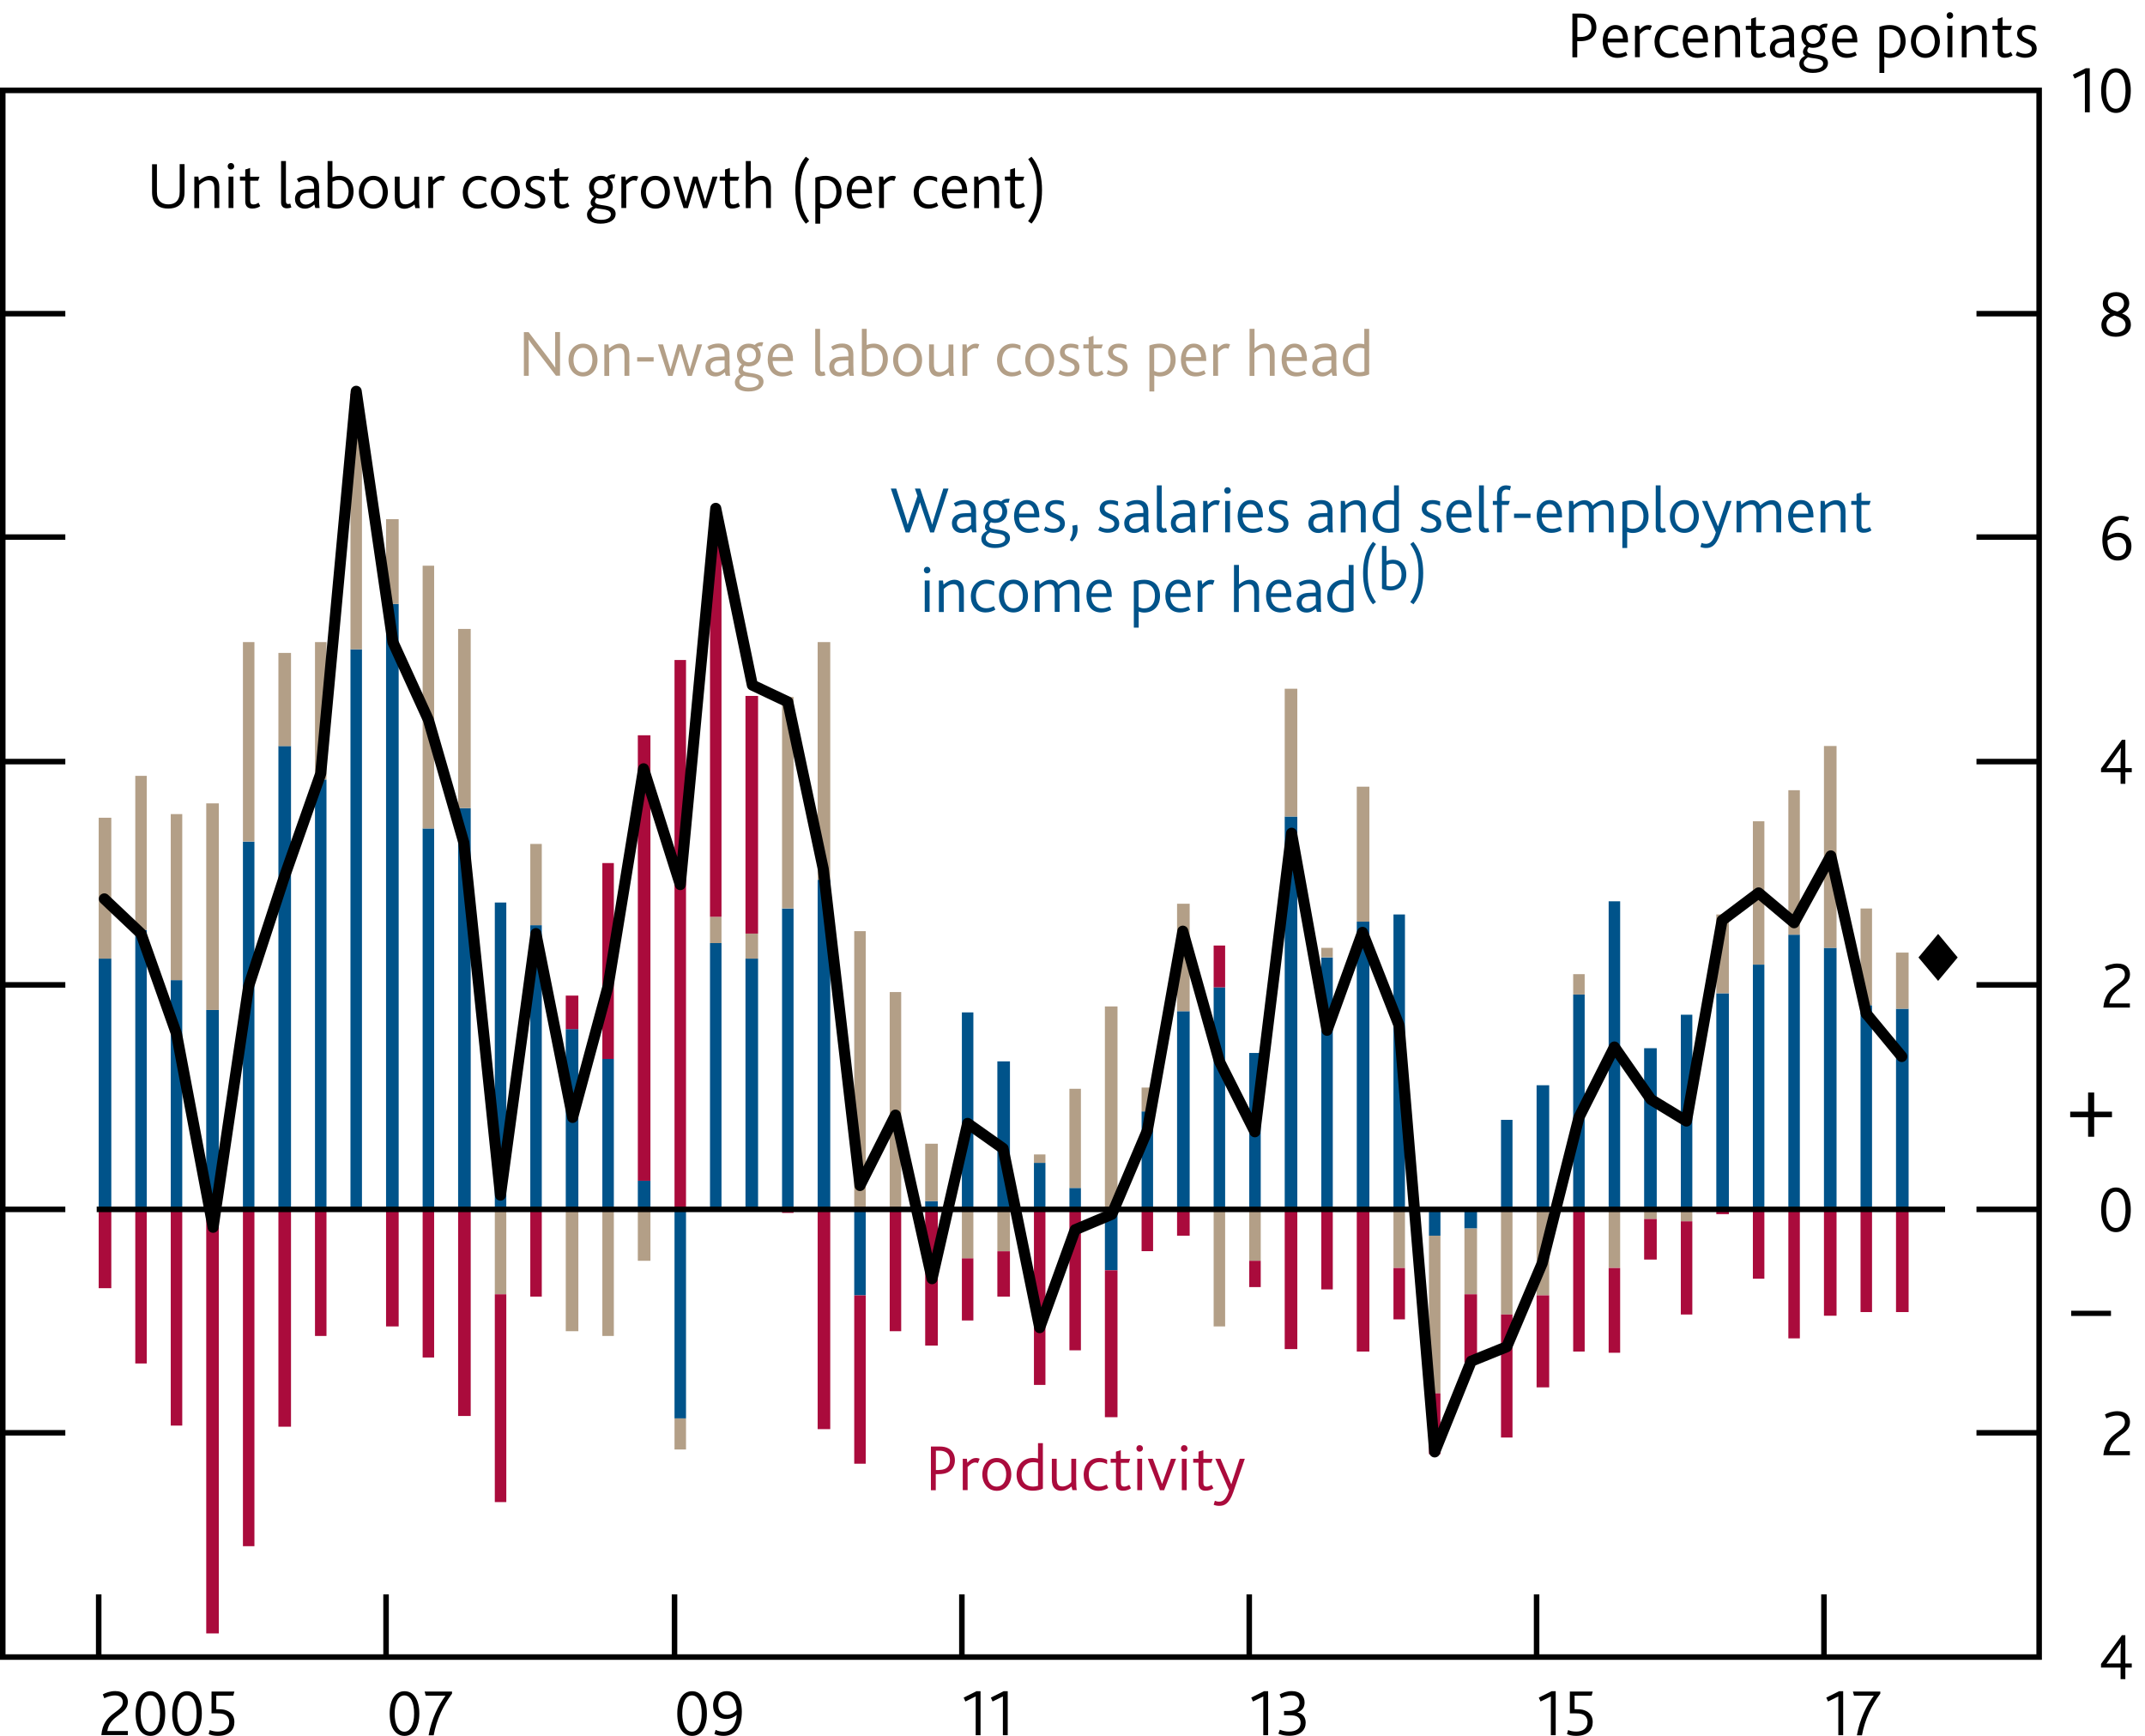 <?xml version="1.0" encoding="utf-8"?>
<!-- Generator: Adobe Illustrator 16.0.0, SVG Export Plug-In . SVG Version: 6.00 Build 0)  -->
<!DOCTYPE svg PUBLIC "-//W3C//DTD SVG 1.1//EN" "http://www.w3.org/Graphics/SVG/1.1/DTD/svg11.dtd">
<svg version="1.1" id="Layer_1" xmlns="http://www.w3.org/2000/svg" xmlns:xlink="http://www.w3.org/1999/xlink" x="0px" y="0px"
	 width="194.078px" height="157.038px" viewBox="152.35 302.683 194.078 157.038"
	 enable-background="new 152.35 302.683 194.078 157.038" xml:space="preserve">
<g id="Boxes_and_Line" display="none">
	<rect x="152.6" y="279.68" display="inline" fill="#00538A" width="7.09" height="7.09"/>
	<rect x="152.6" y="288.89" display="inline" fill="#F18500" width="7.09" height="7.09"/>
	<rect x="152.6" y="298.1" display="inline" fill="#B50E7D" width="7.09" height="7.09"/>
	<line display="inline" fill="none" stroke="#000000" x1="195.12" y1="301.85" x2="202.2" y2="301.85"/>
	<rect x="195.12" y="279.68" display="inline" fill="#7AB929" width="7.09" height="7.09"/>
	<rect x="195.12" y="288.89" display="inline" fill="#AA0B3C" width="7.09" height="7.09"/>
	<g display="inline">
		<rect x="419.67" y="329.48" fill="#ACCEBD" stroke="#ACCEBD" stroke-width="0.01" width="5.67" height="11.93"/>
		<rect x="419.67" y="341.42" fill="#77B39C" stroke="#77B39C" stroke-width="0.01" width="5.67" height="11.93"/>
		<rect x="419.67" y="353.35" fill="#008D68" stroke="#008D68" stroke-width="0.01" width="5.67" height="11.93"/>
		<rect x="419.67" y="365.29" fill="#008D68" stroke="#008D68" stroke-width="0.01" width="5.67" height="11.93"/>
		<rect x="419.67" y="377.22" fill="#008D68" stroke="#008D68" stroke-width="0.01" width="5.67" height="11.93"/>
		<rect x="419.67" y="389.15" fill="#77B39C" stroke="#77B39C" stroke-width="0.01" width="5.67" height="11.93"/>
		<rect x="419.67" y="401.09" fill="#ACCEBD" stroke="#ACCEBD" stroke-width="0.01" width="5.67" height="11.93"/>
		<rect x="425.329" y="403.68" fill="#008D68" stroke="#008D68" stroke-width="0.01" width="5.671" height="9.27"/>
		<rect x="425.329" y="394.42" fill="#209472" stroke="#209472" stroke-width="0.01" width="5.671" height="9.27"/>
		<rect x="425.329" y="385.15" fill="#399B7B" stroke="#399B7B" stroke-width="0.01" width="5.671" height="9.27"/>
		<rect x="425.329" y="375.88" fill="#5FA88C" stroke="#5FA88C" stroke-width="0.01" width="5.671" height="9.27"/>
		<rect x="425.329" y="366.61" fill="#7EB69D" stroke="#7EB69D" stroke-width="0.01" width="5.671" height="9.27"/>
		<rect x="425.329" y="357.34" fill="#9AC4B0" stroke="#9AC4B0" stroke-width="0.01" width="5.671" height="9.27"/>
		<rect x="425.329" y="348.08" fill="#A7CBBA" stroke="#A7CBBA" stroke-width="0.01" width="5.671" height="9.27"/>
		<rect x="425.329" y="338.81" fill="#B5D3C4" stroke="#B5D3C4" stroke-width="0.01" width="5.671" height="9.27"/>
		<rect x="425.329" y="329.54" fill="#CEE1D8" stroke="#CEE1D8" stroke-width="0.01" width="5.671" height="9.27"/>
	</g>
	
		<rect x="443.869" y="364.94" display="inline" fill="#AAB9D5" stroke="#AAB9D5" stroke-width="0.01" stroke-miterlimit="10" width="5.67" height="8.48"/>
	
		<rect x="443.869" y="373.42" display="inline" fill="#6688B3" stroke="#6688B3" stroke-width="0.01" stroke-miterlimit="10" width="5.67" height="8.48"/>
	
		<rect x="443.869" y="381.9" display="inline" fill="#00538A" stroke="#00538A" stroke-width="0.01" stroke-miterlimit="10" width="5.67" height="8.48"/>
	
		<rect x="443.869" y="390.38" display="inline" fill="#00538A" stroke="#00538A" stroke-width="0.01" stroke-miterlimit="10" width="5.67" height="8.48"/>
	
		<rect x="443.869" y="398.86" display="inline" fill="#00538A" stroke="#00538A" stroke-width="0.01" stroke-miterlimit="10" width="5.67" height="8.48"/>
	
		<rect x="443.869" y="407.34" display="inline" fill="#6688B3" stroke="#6688B3" stroke-width="0.01" stroke-miterlimit="10" width="5.67" height="8.48"/>
	
		<rect x="443.869" y="415.83" display="inline" fill="#AAB9D5" stroke="#AAB9D5" stroke-width="0.01" stroke-miterlimit="10" width="5.67" height="8.48"/>
	<g display="inline">
		<rect x="395.659" y="329.48" fill="#F8BFAD" stroke="#F8BFAD" stroke-width="0.01" width="5.67" height="11.93"/>
		<rect x="395.659" y="341.42" fill="#F18670" stroke="#F18670" stroke-width="0.01" width="5.67" height="11.93"/>
		<rect x="395.659" y="353.35" fill="#E94D3F" stroke="#E94D3F" stroke-width="0.01" width="5.67" height="11.93"/>
		<rect x="395.659" y="365.29" fill="#E94D3F" stroke="#E94D3F" stroke-width="0.01" width="5.67" height="11.93"/>
		<rect x="395.659" y="377.22" fill="#E94D3F" stroke="#E94D3F" stroke-width="0.01" width="5.67" height="11.93"/>
		<rect x="395.659" y="389.15" fill="#F18670" stroke="#F18670" stroke-width="0.01" width="5.67" height="11.93"/>
		<rect x="395.659" y="401.09" fill="#F8BFAD" stroke="#F8BFAD" stroke-width="0.01" width="5.67" height="11.93"/>
		
			<rect x="401.329" y="403.68" fill="#E94D3F" stroke="#E94D3F" stroke-width="0.01" stroke-linecap="square" stroke-miterlimit="10" width="5.671" height="9.27"/>
		
			<rect x="401.329" y="394.42" fill="#EB5D4B" stroke="#EB5D4B" stroke-width="0.01" stroke-linecap="square" stroke-miterlimit="10" width="5.671" height="9.27"/>
		
			<rect x="401.329" y="385.15" fill="#ED6A55" stroke="#ED6A55" stroke-width="0.01" stroke-linecap="square" stroke-miterlimit="10" width="5.671" height="9.27"/>
		
			<rect x="401.329" y="375.88" fill="#F0836B" stroke="#F0836B" stroke-width="0.01" stroke-linecap="square" stroke-miterlimit="10" width="5.671" height="9.27"/>
		
			<rect x="401.329" y="366.61" fill="#F39A82" stroke="#F39A82" stroke-width="0.01" stroke-linecap="square" stroke-miterlimit="10" width="5.671" height="9.27"/>
		<rect x="401.329" y="357.34" fill="#F6AF9A" width="5.671" height="9.27"/>
		
			<rect x="401.329" y="348.07" fill="#F8BBA8" stroke="#F8BBA8" stroke-width="0.01" stroke-linecap="square" stroke-miterlimit="10" width="5.671" height="9.27"/>
		
			<rect x="401.329" y="338.81" fill="#F9C5B4" stroke="#F9C5B4" stroke-width="0.01" stroke-linecap="square" stroke-miterlimit="10" width="5.671" height="9.27"/>
		
			<rect x="401.329" y="329.54" fill="#FBD9CD" stroke="#FBD9CD" stroke-width="0.01" stroke-linecap="square" stroke-miterlimit="10" width="5.671" height="9.27"/>
	</g>
</g>
<g id="Ziggurat_Box" display="none">
	<path display="inline" fill="none" stroke="#000000" stroke-width="0.5" d="M303,452.339"/>
	<path display="inline" fill="none" stroke="#000000" stroke-width="0.5" d="M311.67,452.339"/>
	<path display="inline" fill="none" stroke="#000000" stroke-width="0.5" d="M175.3,452.349c-0.021,0,139.01,0,139.04,0l0.01,0.15
		l2.13,3.34l1.8-6.68l2.62,6.68l2.18-6.68c0,0,0.881,2.381,1.15,3.131l0.08,0.039h12.54V311.11H152.6v141.229h12.68l0.07,0.16
		l2.13,3.34l1.8-6.68l2.62,6.68l2.181-6.68c0,0,0.89,2.42,1.16,3.15L175.3,452.349z"/>
</g>
<g id="Squiggle" display="none">
	<g display="inline">
		
			<line fill="none" stroke="#000000" stroke-width="0.5" stroke-linecap="square" stroke-miterlimit="10" x1="152.97" y1="446.691" x2="158.44" y2="446.691"/>
		<polyline fill="none" stroke="#000000" stroke-width="0.5" points="158.44,446.63 158.44,447.871 157.45,448.621 159.43,449.259 
			157.45,450.191 159.43,450.96 158.28,451.419 158.26,452.509 		"/>
		
			<line fill="none" stroke="#000000" stroke-width="0.5" stroke-linecap="square" stroke-miterlimit="10" x1="152.6" y1="452.589" x2="336.85" y2="452.589"/>
	</g>
	<g display="inline">
		<polyline fill="none" stroke="#000000" stroke-width="0.5" points="330.9,446.56 330.9,447.791 329.909,448.55 331.89,449.191 
			329.909,450.121 331.89,450.89 330.74,451.349 330.71,452.441 		"/>
	</g>
	
		<line display="inline" fill="none" stroke="#000000" stroke-width="0.5" stroke-miterlimit="10" x1="152.6" y1="310.86" x2="336.85" y2="310.86"/>
	
		<line display="inline" fill="none" stroke="#000000" stroke-width="0.5" stroke-linecap="square" stroke-miterlimit="10" x1="152.6" y1="311.11" x2="152.6" y2="446.531"/>
	
		<line display="inline" fill="none" stroke="#000000" stroke-width="0.5" stroke-linecap="square" stroke-miterlimit="10" x1="336.85" y1="311.11" x2="336.85" y2="446.531"/>
	
		<line display="inline" fill="none" stroke="#000000" stroke-width="0.5" stroke-linecap="square" stroke-miterlimit="10" x1="330.98" y1="446.691" x2="336.449" y2="446.691"/>
</g>
<g id="Layer_1_1_">
	<rect x="323.9" y="393.94" fill="#00538A" width="1.14" height="18.15"/>
	<rect x="320.69" y="393.62" fill="#00538A" width="1.04" height="18.48"/>
	<rect x="317.38" y="388.43" fill="#00538A" width="1.14" height="23.66"/>
	<rect x="314.159" y="387.24" fill="#00538A" width="1.04" height="24.85"/>
	<rect x="310.949" y="389.95" fill="#00538A" width="1.04" height="22.15"/>
	<rect x="307.64" y="392.54" fill="#00538A" width="1.14" height="19.56"/>
	<rect x="304.43" y="394.48" fill="#00538A" width="1.04" height="17.61"/>
	<rect x="301.11" y="397.51" fill="#00538A" width="1.141" height="14.59"/>
	<rect x="297.9" y="384.22" fill="#00538A" width="1.04" height="27.87"/>
	<rect x="294.69" y="392.65" fill="#00538A" width="1.04" height="19.45"/>
	<rect x="291.38" y="400.86" fill="#00538A" width="1.14" height="11.24"/>
	<rect x="288.16" y="403.99" fill="#00538A" width="1.04" height="8.1"/>
	<rect x="284.85" y="412.09" fill="#00538A" width="1.141" height="1.73"/>
	<rect x="281.64" y="412.09" fill="#00538A" width="1.04" height="2.38"/>
	<rect x="278.43" y="385.41" fill="#00538A" width="1.04" height="26.69"/>
	<rect x="275.11" y="386.06" fill="#00538A" width="1.141" height="26.04"/>
	<rect x="271.9" y="389.3" fill="#00538A" width="1.04" height="22.8"/>
	<rect x="268.59" y="376.55" fill="#00538A" width="1.14" height="35.55"/>
	<rect x="265.38" y="397.94" fill="#00538A" width="1.04" height="14.15"/>
	<rect x="262.16" y="392" fill="#00538A" width="1.04" height="20.1"/>
	<rect x="258.85" y="394.16" fill="#00538A" width="1.141" height="17.94"/>
	<rect x="255.64" y="403.23" fill="#00538A" width="1.04" height="8.86"/>
	<rect x="252.32" y="412.09" fill="#00538A" width="1.141" height="5.51"/>
	<rect x="249.11" y="410.15" fill="#00538A" width="1.04" height="1.94"/>
	<rect x="245.9" y="407.88" fill="#00538A" width="1.04" height="4.21"/>
	<rect x="242.59" y="398.7" fill="#00538A" width="1.14" height="13.4"/>
	<rect x="239.38" y="394.27" fill="#00538A" width="1.04" height="17.83"/>
	<rect x="236.06" y="411.34" fill="#00538A" width="1.141" height="0.76"/>
	<rect x="232.85" y="412.09" fill="#00538A" width="1.04" height="0.11"/>
	<rect x="229.64" y="412.09" fill="#00538A" width="1.04" height="7.78"/>
	<rect x="226.33" y="382.27" fill="#00538A" width="1.14" height="29.82"/>
	<rect x="223.11" y="384.87" fill="#00538A" width="1.04" height="27.23"/>
	<rect x="219.8" y="389.4" fill="#00538A" width="1.14" height="22.69"/>
	<rect x="216.59" y="388" fill="#00538A" width="1.04" height="24.09"/>
	<rect x="213.38" y="412.09" fill="#00538A" width="1.04" height="18.91"/>
	<rect x="210.06" y="409.5" fill="#00538A" width="1.141" height="2.59"/>
	<rect x="206.85" y="398.48" fill="#00538A" width="1.04" height="13.61"/>
	<rect x="203.54" y="395.78" fill="#00538A" width="1.14" height="16.31"/>
	<rect x="200.33" y="386.38" fill="#00538A" width="1.04" height="25.71"/>
	<rect x="197.12" y="384.33" fill="#00538A" width="1.04" height="27.77"/>
	<rect x="193.8" y="375.79" fill="#00538A" width="1.14" height="36.3"/>
	<rect x="190.59" y="377.63" fill="#00538A" width="1.04" height="34.47"/>
	<rect x="187.28" y="357.32" fill="#00538A" width="1.141" height="54.78"/>
	<rect x="184.06" y="361.42" fill="#00538A" width="1.04" height="50.67"/>
	<rect x="180.85" y="373.2" fill="#00538A" width="1.04" height="38.9"/>
	<rect x="177.54" y="370.17" fill="#00538A" width="1.14" height="41.92"/>
	<rect x="174.33" y="378.82" fill="#00538A" width="1.04" height="33.28"/>
	<rect x="171.01" y="394.05" fill="#00538A" width="1.14" height="18.04"/>
	<rect x="167.8" y="391.35" fill="#00538A" width="1.04" height="20.74"/>
	<rect x="164.59" y="386.81" fill="#00538A" width="1.04" height="25.28"/>
	<rect x="161.28" y="389.4" fill="#00538A" width="1.141" height="22.69"/>
	<rect x="323.9" y="388.86" fill="#B39F87" width="1.14" height="5.08"/>
	<rect x="320.69" y="384.87" fill="#B39F87" width="1.04" height="8.75"/>
	<rect x="317.38" y="370.17" fill="#B39F87" width="1.14" height="18.26"/>
	<rect x="314.159" y="374.17" fill="#B39F87" width="1.04" height="13.07"/>
	<rect x="310.949" y="376.98" fill="#B39F87" width="1.04" height="12.96"/>
	<rect x="307.64" y="385.41" fill="#B39F87" width="1.14" height="7.13"/>
	<rect x="304.43" y="412.09" fill="#B39F87" width="1.04" height="1.08"/>
	<rect x="301.11" y="412.09" fill="#B39F87" width="1.141" height="0.87"/>
	<rect x="297.9" y="412.09" fill="#B39F87" width="1.04" height="5.29"/>
	<rect x="294.69" y="390.81" fill="#B39F87" width="1.04" height="1.84"/>
	<rect x="291.38" y="412.09" fill="#B39F87" width="1.14" height="7.78"/>
	<rect x="288.16" y="412.09" fill="#B39F87" width="1.04" height="9.51"/>
	<rect x="284.85" y="413.82" fill="#B39F87" width="1.141" height="5.94"/>
	<rect x="281.64" y="414.47" fill="#B39F87" width="1.04" height="14.26"/>
	<rect x="278.43" y="412.09" fill="#B39F87" width="1.04" height="5.29"/>
	<rect x="275.11" y="373.85" fill="#B39F87" width="1.141" height="12.21"/>
	<rect x="271.9" y="388.43" fill="#B39F87" width="1.04" height="0.86"/>
	<rect x="268.59" y="364.99" fill="#B39F87" width="1.14" height="11.56"/>
	<rect x="265.38" y="412.09" fill="#B39F87" width="1.04" height="4.65"/>
	<rect x="262.16" y="412.09" fill="#B39F87" width="1.04" height="10.589"/>
	<rect x="258.85" y="384.44" fill="#B39F87" width="1.141" height="9.72"/>
	<rect x="255.64" y="401.07" fill="#B39F87" width="1.04" height="2.16"/>
	<rect x="252.32" y="393.73" fill="#B39F87" width="1.141" height="18.37"/>
	<rect x="249.11" y="401.18" fill="#B39F87" width="1.04" height="8.97"/>
	<rect x="245.9" y="407.12" fill="#B39F87" width="1.04" height="0.76"/>
	<rect x="242.59" y="412.09" fill="#B39F87" width="1.14" height="3.78"/>
	<rect x="239.38" y="412.09" fill="#B39F87" width="1.04" height="4.43"/>
	<rect x="236.06" y="406.15" fill="#B39F87" width="1.141" height="5.19"/>
	<rect x="232.85" y="392.43" fill="#B39F87" width="1.04" height="19.66"/>
	<rect x="229.64" y="386.92" fill="#B39F87" width="1.04" height="25.17"/>
	<rect x="226.33" y="360.77" fill="#B39F87" width="1.14" height="21.5"/>
	<rect x="223.11" y="365.74" fill="#B39F87" width="1.04" height="19.12"/>
	<rect x="219.8" y="387.14" fill="#B39F87" width="1.14" height="2.27"/>
	<rect x="216.59" y="385.62" fill="#B39F87" width="1.04" height="2.38"/>
	<rect x="213.38" y="431" fill="#B39F87" width="1.04" height="2.811"/>
	<rect x="210.06" y="412.09" fill="#B39F87" width="1.141" height="4.65"/>
	<rect x="206.85" y="412.09" fill="#B39F87" width="1.04" height="11.451"/>
	<rect x="203.54" y="412.09" fill="#B39F87" width="1.14" height="11.021"/>
	<rect x="200.33" y="379.03" fill="#B39F87" width="1.04" height="7.35"/>
	<rect x="197.12" y="412.09" fill="#B39F87" width="1.04" height="7.67"/>
	<rect x="193.8" y="359.58" fill="#B39F87" width="1.14" height="16.21"/>
	<rect x="190.59" y="353.86" fill="#B39F87" width="1.04" height="23.77"/>
	<rect x="187.28" y="349.65" fill="#B39F87" width="1.141" height="7.67"/>
	<rect x="184.06" y="340.68" fill="#B39F87" width="1.04" height="20.74"/>
	<rect x="180.85" y="360.77" fill="#B39F87" width="1.04" height="12.42"/>
	<rect x="177.54" y="361.75" fill="#B39F87" width="1.14" height="8.43"/>
	<rect x="174.33" y="360.77" fill="#B39F87" width="1.04" height="18.04"/>
	<rect x="171.01" y="375.36" fill="#B39F87" width="1.14" height="18.69"/>
	<rect x="167.8" y="376.33" fill="#B39F87" width="1.04" height="15.02"/>
	<rect x="164.59" y="372.87" fill="#B39F87" width="1.04" height="13.94"/>
	<rect x="161.28" y="376.66" fill="#B39F87" width="1.141" height="12.75"/>
	<rect x="323.9" y="412.09" fill="#AA0B3C" width="1.14" height="9.29"/>
	<rect x="320.69" y="412.09" fill="#AA0B3C" width="1.04" height="9.29"/>
	<rect x="317.38" y="412.09" fill="#AA0B3C" width="1.14" height="9.621"/>
	<rect x="314.159" y="412.09" fill="#AA0B3C" width="1.04" height="11.669"/>
	<rect x="310.949" y="412.09" fill="#AA0B3C" width="1.04" height="6.27"/>
	<rect x="307.64" y="412.09" fill="#AA0B3C" width="1.14" height="0.43"/>
	<rect x="304.43" y="413.17" fill="#AA0B3C" width="1.04" height="8.43"/>
	<rect x="301.11" y="412.96" fill="#AA0B3C" width="1.141" height="3.67"/>
	<rect x="297.9" y="417.39" fill="#AA0B3C" width="1.04" height="7.67"/>
	<rect x="294.69" y="412.09" fill="#AA0B3C" width="1.04" height="12.861"/>
	<rect x="291.38" y="419.87" fill="#AA0B3C" width="1.14" height="8.321"/>
	<rect x="288.16" y="421.6" fill="#AA0B3C" width="1.04" height="11.13"/>
	<rect x="284.85" y="419.77" fill="#AA0B3C" width="1.141" height="6.159"/>
	<rect x="281.64" y="428.73" fill="#AA0B3C" width="1.04" height="5.51"/>
	<rect x="278.43" y="417.39" fill="#AA0B3C" width="1.04" height="4.65"/>
	<rect x="275.11" y="412.09" fill="#AA0B3C" width="1.141" height="12.861"/>
	<rect x="271.9" y="412.09" fill="#AA0B3C" width="1.04" height="7.24"/>
	<rect x="268.59" y="412.09" fill="#AA0B3C" width="1.14" height="12.64"/>
	<rect x="265.38" y="416.74" fill="#AA0B3C" width="1.04" height="2.38"/>
	<rect x="262.16" y="388.22" fill="#AA0B3C" width="1.04" height="3.78"/>
	<rect x="258.85" y="412.09" fill="#AA0B3C" width="1.141" height="2.38"/>
	<rect x="255.64" y="412.09" fill="#AA0B3C" width="1.04" height="3.78"/>
	<rect x="252.32" y="417.6" fill="#AA0B3C" width="1.141" height="13.29"/>
	<rect x="249.11" y="412.09" fill="#AA0B3C" width="1.04" height="12.75"/>
	<rect x="245.9" y="412.09" fill="#AA0B3C" width="1.04" height="15.88"/>
	<rect x="242.59" y="415.88" fill="#AA0B3C" width="1.14" height="4.1"/>
	<rect x="239.38" y="416.52" fill="#AA0B3C" width="1.04" height="5.62"/>
	<rect x="236.06" y="412.09" fill="#AA0B3C" width="1.141" height="12.32"/>
	<rect x="232.85" y="412.09" fill="#AA0B3C" width="1.04" height="11.021"/>
	<rect x="229.64" y="419.87" fill="#AA0B3C" width="1.04" height="15.229"/>
	<rect x="226.33" y="412.09" fill="#AA0B3C" width="1.14" height="19.88"/>
	<rect x="223.11" y="412.09" fill="#AA0B3C" width="1.04" height="0.32"/>
	<rect x="219.8" y="365.64" fill="#AA0B3C" width="1.14" height="21.5"/>
	<rect x="216.59" y="350.83" fill="#AA0B3C" width="1.04" height="34.79"/>
	<rect x="213.38" y="362.39" fill="#AA0B3C" width="1.04" height="49.7"/>
	<rect x="210.06" y="369.2" fill="#AA0B3C" width="1.141" height="40.3"/>
	<rect x="206.85" y="380.76" fill="#AA0B3C" width="1.04" height="17.72"/>
	<rect x="203.54" y="392.75" fill="#AA0B3C" width="1.14" height="3.03"/>
	<rect x="200.33" y="412.09" fill="#AA0B3C" width="1.04" height="7.89"/>
	<rect x="197.12" y="419.77" fill="#AA0B3C" width="1.04" height="18.8"/>
	<rect x="193.8" y="412.09" fill="#AA0B3C" width="1.14" height="18.691"/>
	<rect x="190.59" y="412.09" fill="#AA0B3C" width="1.04" height="13.4"/>
	<rect x="187.28" y="412.09" fill="#AA0B3C" width="1.141" height="10.589"/>
	<rect x="184.06" y="338.3" fill="#AA0B3C" width="1.04" height="2.38"/>
	<rect x="180.85" y="412.09" fill="#AA0B3C" width="1.04" height="11.451"/>
	<rect x="177.54" y="412.09" fill="#AA0B3C" width="1.14" height="19.66"/>
	<rect x="174.33" y="412.09" fill="#AA0B3C" width="1.04" height="30.47"/>
	<rect x="171.01" y="412.09" fill="#AA0B3C" width="1.14" height="38.361"/>
	<rect x="167.8" y="412.09" fill="#AA0B3C" width="1.04" height="19.56"/>
	<rect x="164.59" y="412.09" fill="#AA0B3C" width="1.04" height="13.941"/>
	<rect x="161.28" y="412.09" fill="#AA0B3C" width="1.141" height="7.13"/>
	<line fill="none" x1="331.18" y1="310.75" x2="336.85" y2="310.75"/>
	
		<line fill="none" stroke="#000000" stroke-width="0.5" stroke-linejoin="round" stroke-miterlimit="10" x1="331.18" y1="331.06" x2="336.85" y2="331.06"/>
	
		<line fill="none" stroke="#000000" stroke-width="0.5" stroke-linejoin="round" stroke-miterlimit="10" x1="331.18" y1="351.27" x2="336.85" y2="351.27"/>
	
		<line fill="none" stroke="#000000" stroke-width="0.5" stroke-linejoin="round" stroke-miterlimit="10" x1="331.18" y1="371.58" x2="336.85" y2="371.58"/>
	
		<line fill="none" stroke="#000000" stroke-width="0.5" stroke-linejoin="round" stroke-miterlimit="10" x1="331.18" y1="391.78" x2="336.85" y2="391.78"/>
	
		<line fill="none" stroke="#000000" stroke-width="0.5" stroke-linejoin="round" stroke-miterlimit="10" x1="331.18" y1="412.09" x2="336.85" y2="412.09"/>
	
		<line fill="none" stroke="#000000" stroke-width="0.5" stroke-linejoin="round" stroke-miterlimit="10" x1="161.1" y1="412.09" x2="328.34" y2="412.09"/>
	
		<line fill="none" stroke="#000000" stroke-width="0.5" stroke-linejoin="round" stroke-miterlimit="10" x1="331.18" y1="432.3" x2="336.85" y2="432.3"/>
	<line fill="none" x1="331.18" y1="452.611" x2="336.85" y2="452.611"/>
	<line fill="none" x1="152.6" y1="310.75" x2="158.26" y2="310.75"/>
	
		<line fill="none" stroke="#000000" stroke-width="0.5" stroke-linejoin="round" stroke-miterlimit="10" x1="152.6" y1="331.06" x2="158.26" y2="331.06"/>
	
		<line fill="none" stroke="#000000" stroke-width="0.5" stroke-linejoin="round" stroke-miterlimit="10" x1="152.6" y1="351.27" x2="158.26" y2="351.27"/>
	
		<line fill="none" stroke="#000000" stroke-width="0.5" stroke-linejoin="round" stroke-miterlimit="10" x1="152.6" y1="371.58" x2="158.26" y2="371.58"/>
	
		<line fill="none" stroke="#000000" stroke-width="0.5" stroke-linejoin="round" stroke-miterlimit="10" x1="152.6" y1="391.78" x2="158.26" y2="391.78"/>
	
		<line fill="none" stroke="#000000" stroke-width="0.5" stroke-linejoin="round" stroke-miterlimit="10" x1="152.6" y1="412.09" x2="158.26" y2="412.09"/>
	
		<line fill="none" stroke="#000000" stroke-width="0.5" stroke-linejoin="round" stroke-miterlimit="10" x1="152.6" y1="432.3" x2="158.26" y2="432.3"/>
	<line fill="none" x1="152.6" y1="452.611" x2="158.26" y2="452.611"/>
	
		<line fill="none" stroke="#000000" stroke-width="0.5" stroke-linejoin="round" stroke-miterlimit="10" x1="317.38" y1="446.919" x2="317.38" y2="452.589"/>
	
		<line fill="none" stroke="#000000" stroke-width="0.5" stroke-linejoin="round" stroke-miterlimit="10" x1="291.38" y1="446.919" x2="291.38" y2="452.589"/>
	
		<line fill="none" stroke="#000000" stroke-width="0.5" stroke-linejoin="round" stroke-miterlimit="10" x1="265.38" y1="446.919" x2="265.38" y2="452.589"/>
	
		<line fill="none" stroke="#000000" stroke-width="0.5" stroke-linejoin="round" stroke-miterlimit="10" x1="239.38" y1="446.919" x2="239.38" y2="452.589"/>
	
		<line fill="none" stroke="#000000" stroke-width="0.5" stroke-linejoin="round" stroke-miterlimit="10" x1="213.38" y1="446.919" x2="213.38" y2="452.589"/>
	
		<line fill="none" stroke="#000000" stroke-width="0.5" stroke-linejoin="round" stroke-miterlimit="10" x1="187.28" y1="446.919" x2="187.28" y2="452.589"/>
	
		<line fill="none" stroke="#000000" stroke-width="0.5" stroke-linejoin="round" stroke-miterlimit="10" x1="161.28" y1="446.919" x2="161.28" y2="452.589"/>
	
		<line fill="none" stroke="#000000" stroke-linecap="round" stroke-linejoin="round" stroke-miterlimit="10" x1="321.21" y1="394.38" x2="324.42" y2="398.26"/>
	<polyline fill="none" stroke="#000000" stroke-linecap="round" stroke-linejoin="round" stroke-miterlimit="10" points="
		161.79,384 165.11,387.14 168.32,396.21 171.63,413.71 174.85,391.89 178.06,382.06 181.37,372.66 184.58,338.08 187.9,360.77 
		191.11,367.8 194.32,378.92 197.63,410.8 200.84,387.14 204.16,403.77 207.37,391.89 210.58,372.23 213.9,382.71 217.11,348.67 
		220.42,364.66 223.63,366.18 226.84,381.3 230.16,409.93 233.37,403.56 236.68,418.36 239.9,404.31 243.11,406.58 246.42,422.791 
		249.63,413.93 252.95,412.53 256.16,404.96 259.37,386.92 262.68,398.7 265.89,405.07 269.21,378.06 272.42,395.89 275.63,387.03 
		278.94,395.46 282.16,434.031 285.47,425.82 288.68,424.519 291.89,416.96 295.21,403.77 298.42,397.4 301.73,402.15 304.94,404.1 
		308.159,385.95 311.47,383.46 314.68,386.16 318,380.11 321.21,394.38 	"/>
	<polygon points="327.71,387.17 329.48,389.3 327.71,391.42 325.93,389.3 	"/>
	<g>
		<path d="M342.449,453.21l1.891-2.6h0.31v2.559h0.58v0.371h-0.58v1.049h-0.43v-1.049h-1.771V453.21L342.449,453.21z
			 M343.42,453.169h0.8v-0.949c0-0.35,0.01-0.68,0.03-0.891l-1.311,1.85C343.07,453.179,343.26,453.169,343.42,453.169z"/>
	</g>
	<g>
		<path d="M344.61,431.349c0-0.439-0.32-0.609-0.71-0.609c-0.38,0-0.729,0.141-0.96,0.26l-0.14-0.35
			c0.25-0.15,0.68-0.301,1.13-0.301c0.78,0,1.14,0.432,1.14,0.971c0,1.211-1.64,1.16-1.87,2.641h1.86v0.369h-2.4
			C342.84,432.25,344.61,432.33,344.61,431.349z"/>
	</g>
	<g>
		<path d="M342.46,412.13c0-1.31,0.55-2.02,1.34-2.02s1.34,0.71,1.34,2.02s-0.55,2.02-1.34,2.02S342.46,413.44,342.46,412.13z
			 M344.67,412.13c0-1.03-0.33-1.64-0.881-1.64c-0.539,0-0.88,0.61-0.88,1.64c0,1.03,0.33,1.64,0.88,1.64
			C344.34,413.77,344.67,413.15,344.67,412.13z"/>
	</g>
	<g>
		<path d="M344.61,390.85c0-0.44-0.32-0.61-0.71-0.61c-0.38,0-0.729,0.14-0.96,0.26l-0.14-0.35c0.25-0.15,0.68-0.3,1.13-0.3
			c0.78,0,1.14,0.43,1.14,0.97c0,1.21-1.64,1.16-1.87,2.64h1.86v0.37h-2.4C342.84,391.75,344.61,391.83,344.61,390.85z"/>
	</g>
	<g>
		<path d="M342.449,372.21l1.891-2.6h0.31v2.56h0.58v0.37h-0.58v1.05h-0.43v-1.05h-1.771V372.21L342.449,372.21z M343.42,372.17h0.8
			v-0.95c0-0.35,0.01-0.68,0.03-0.89l-1.311,1.85C343.07,372.17,343.26,372.17,343.42,372.17z"/>
	</g>
	<g>
		<path d="M342.57,351.53c0-1.19,0.63-2.18,1.69-2.18c0.229,0,0.47,0.04,0.72,0.15l-0.13,0.36c-0.19-0.09-0.38-0.13-0.58-0.13
			c-0.64,0-1.14,0.53-1.23,1.45c0.25-0.16,0.591-0.3,0.98-0.3c0.66,0,1.18,0.43,1.18,1.21c0,0.81-0.52,1.3-1.25,1.3
			C343.199,353.4,342.57,352.81,342.57,351.53z M344.73,352.14c0-0.55-0.33-0.88-0.79-0.88c-0.34,0-0.68,0.16-0.91,0.32
			c-0.01,0.86,0.36,1.43,0.91,1.43C344.43,353.02,344.73,352.71,344.73,352.14z"/>
	</g>
	<g>
		<path d="M342.48,332.08c0-0.54,0.36-0.89,0.78-1.03v-0.01c-0.34-0.15-0.65-0.41-0.65-0.9c0-0.6,0.47-1.03,1.22-1.03
			c0.761,0,1.171,0.48,1.171,1c0,0.49-0.311,0.78-0.641,0.93v0.01c0.391,0.14,0.79,0.4,0.79,1c0,0.64-0.52,1.1-1.36,1.1
			C342.96,333.15,342.48,332.73,342.48,332.08z M344.67,332.07c0-0.52-0.49-0.69-1-0.84c-0.351,0.11-0.73,0.36-0.73,0.8
			c0,0.52,0.41,0.75,0.86,0.75S344.67,332.54,344.67,332.07z M344.53,330.14c0-0.37-0.27-0.67-0.72-0.67
			c-0.43,0-0.74,0.25-0.74,0.62c0,0.48,0.41,0.66,0.851,0.78C344.22,330.77,344.53,330.54,344.53,330.14z"/>
	</g>
	<g>
		<path d="M340.99,309.33l-0.93,0.46l-0.16-0.35l1.16-0.58h0.37v3.98h-0.44V309.33z"/>
		<path d="M342.46,310.88c0-1.31,0.55-2.02,1.34-2.02s1.34,0.71,1.34,2.02s-0.55,2.02-1.34,2.02S342.46,312.18,342.46,310.88z
			 M344.67,310.88c0-1.03-0.33-1.64-0.881-1.64c-0.539,0-0.88,0.61-0.88,1.64c0,1.03,0.33,1.64,0.88,1.64
			C344.34,312.51,344.67,311.9,344.67,310.88z"/>
	</g>
	<g>
		<path d="M163.46,456.669c0-0.439-0.32-0.609-0.71-0.609c-0.391,0-0.73,0.141-0.96,0.26l-0.141-0.35
			c0.25-0.15,0.681-0.301,1.13-0.301c0.771,0,1.141,0.43,1.141,0.971c0,1.209-1.641,1.16-1.86,2.641h1.86v0.369h-2.4
			C161.69,457.57,163.46,457.65,163.46,456.669z"/>
		<path d="M164.62,457.701c0-1.311,0.55-2.021,1.34-2.021s1.34,0.711,1.34,2.021c0,1.309-0.55,2.02-1.34,2.02
			C165.16,459.72,164.62,459,164.62,457.701z M166.83,457.701c0-1.031-0.33-1.641-0.88-1.641c-0.54,0-0.881,0.609-0.881,1.641
			c0,1.029,0.33,1.639,0.881,1.639C166.49,459.33,166.83,458.72,166.83,457.701z"/>
		<path d="M167.93,457.701c0-1.311,0.55-2.021,1.34-2.021s1.34,0.711,1.34,2.021c0,1.309-0.55,2.02-1.34,2.02
			S167.93,459,167.93,457.701z M170.14,457.701c0-1.031-0.33-1.641-0.88-1.641c-0.54,0-0.88,0.609-0.88,1.641
			c0,1.029,0.33,1.639,0.88,1.639C169.81,459.33,170.14,458.72,170.14,457.701z"/>
		<path d="M171.33,459.191c0.18,0.078,0.42,0.139,0.729,0.139c0.58,0,1.03-0.279,1.03-0.859c0-0.381-0.2-0.609-0.49-0.711
			c-0.18-0.068-0.399-0.08-0.68-0.08h-0.43v-1.969h2.069l-0.1,0.369h-1.54v1.23h0.16c0.279,0,0.52,0.02,0.71,0.09
			c0.479,0.16,0.77,0.52,0.77,1.07c0,0.699-0.46,1.25-1.5,1.25c-0.37,0-0.67-0.08-0.83-0.17L171.33,459.191z"/>
	</g>
	<g>
		<path d="M187.61,457.701c0-1.311,0.551-2.021,1.341-2.021c0.789,0,1.34,0.711,1.34,2.021c0,1.309-0.551,2.02-1.34,2.02
			C188.16,459.72,187.61,459,187.61,457.701z M189.82,457.701c0-1.031-0.329-1.641-0.88-1.641c-0.54,0-0.88,0.609-0.88,1.641
			c0,1.029,0.33,1.639,0.88,1.639C189.49,459.33,189.82,458.72,189.82,457.701z"/>
		<path d="M192.66,456.08h-1.79l-0.101-0.369h2.48v0.189c-0.78,1.041-1.391,2.301-1.66,3.77h-0.46
			C191.4,458.16,192.03,456.929,192.66,456.08z"/>
	</g>
	<g>
		<path d="M213.63,457.701c0-1.311,0.55-2.021,1.34-2.021s1.34,0.711,1.34,2.021c0,1.309-0.55,2.02-1.34,2.02
			C214.17,459.72,213.63,459,213.63,457.701z M215.84,457.701c0-1.031-0.33-1.641-0.88-1.641c-0.54,0-0.88,0.609-0.88,1.641
			c0,1.029,0.33,1.639,0.88,1.639C215.5,459.33,215.84,458.72,215.84,457.701z"/>
		<path d="M216.99,459.55l0.109-0.371c0.21,0.102,0.44,0.16,0.71,0.16c0.71,0,1.141-0.539,1.2-1.51H219
			c-0.23,0.201-0.55,0.361-0.95,0.361c-0.56,0-1.18-0.342-1.18-1.221c0-0.76,0.51-1.291,1.239-1.291c0.82,0,1.36,0.611,1.36,1.861
			c0,1.33-0.57,2.18-1.66,2.18C217.54,459.72,217.26,459.669,216.99,459.55z M219,457.371c0-0.801-0.351-1.33-0.891-1.33
			c-0.479,0-0.77,0.379-0.77,0.889c0,0.531,0.28,0.881,0.8,0.881C218.49,457.81,218.83,457.599,219,457.371z"/>
	</g>
	<g>
		<path d="M240.63,456.15l-0.93,0.461l-0.16-0.352l1.16-0.58h0.369v3.98h-0.439V456.15z"/>
		<path d="M243.09,456.15l-0.93,0.461l-0.16-0.352l1.16-0.58h0.369v3.98h-0.439V456.15z"/>
	</g>
	<g>
		<path d="M266.65,456.15l-0.93,0.461l-0.16-0.352l1.16-0.58h0.37v3.98h-0.44V456.15z"/>
		<path d="M268.15,459.16c0.25,0.109,0.53,0.17,0.851,0.17c0.56,0,1.029-0.24,1.029-0.789c0-0.34-0.189-0.57-0.56-0.65
			c-0.13-0.029-0.3-0.041-0.51-0.041h-0.431v-0.379h0.37c0.79,0,1.03-0.34,1.03-0.74c0-0.391-0.229-0.67-0.72-0.67
			c-0.38,0-0.71,0.141-0.94,0.26l-0.14-0.35c0.28-0.16,0.67-0.301,1.109-0.301c0.78,0,1.15,0.471,1.15,1.021
			c0,0.459-0.22,0.738-0.64,0.908v0.012c0.46,0.09,0.739,0.408,0.739,0.92c0,0.648-0.47,1.18-1.5,1.18
			c-0.369,0-0.71-0.08-0.97-0.191L268.15,459.16z"/>
	</g>
	<g>
		<path d="M292.67,456.15l-0.93,0.461l-0.16-0.352l1.16-0.58h0.369v3.98h-0.439V456.15z"/>
		<path d="M294.23,459.191c0.181,0.078,0.42,0.139,0.73,0.139c0.58,0,1.03-0.279,1.03-0.859c0-0.381-0.2-0.609-0.49-0.711
			c-0.181-0.068-0.4-0.08-0.681-0.08h-0.43v-1.969h2.07l-0.101,0.369h-1.54v1.23h0.16c0.28,0,0.521,0.02,0.71,0.09
			c0.48,0.16,0.771,0.52,0.771,1.07c0,0.699-0.46,1.25-1.5,1.25c-0.37,0-0.67-0.08-0.83-0.17L294.23,459.191z"/>
	</g>
	<g>
		<path d="M318.68,456.15l-0.93,0.461l-0.16-0.352l1.16-0.58h0.369v3.98h-0.439V456.15z"/>
		<path d="M321.89,456.08h-1.79l-0.1-0.369h2.479v0.189c-0.78,1.041-1.39,2.301-1.66,3.77h-0.46
			C320.63,458.16,321.26,456.929,321.89,456.08z"/>
	</g>
	<g>
		<path fill="#AA0B3C" d="M236.58,433.541h0.739c0.381,0,0.65,0.059,0.86,0.18c0.36,0.199,0.57,0.57,0.57,1.07
			c0,0.459-0.2,0.879-0.66,1.1c-0.2,0.09-0.46,0.15-0.811,0.15h-0.26v1.459h-0.439V433.541L236.58,433.541z M237.32,435.66
			c0.25,0,0.44-0.049,0.58-0.119c0.261-0.141,0.4-0.4,0.4-0.75c0-0.33-0.13-0.6-0.38-0.74c-0.141-0.08-0.32-0.131-0.59-0.131h-0.301
			v1.75h0.29V435.66z"/>
		<path fill="#AA0B3C" d="M239.46,434.65h0.37l0.05,0.359c0.31-0.34,0.55-0.43,0.8-0.43c0.11,0,0.23,0.031,0.311,0.07l-0.16,0.4
			c-0.07-0.041-0.141-0.061-0.25-0.061c-0.2,0-0.41,0.121-0.681,0.41v2.09h-0.439V434.65z"/>
		<path fill="#AA0B3C" d="M241.23,436.07c0-0.83,0.51-1.49,1.311-1.49c0.79,0,1.31,0.65,1.31,1.49c0,0.83-0.52,1.48-1.31,1.48
			S241.23,436.89,241.23,436.07z M243.39,436.07c0-0.65-0.33-1.109-0.85-1.109c-0.53,0-0.86,0.459-0.86,1.109s0.33,1.1,0.85,1.1
			C243.06,437.169,243.39,436.71,243.39,436.07z"/>
		<path fill="#AA0B3C" d="M244.33,436.099c0-0.92,0.649-1.52,1.46-1.52c0.17,0,0.319,0.02,0.479,0.061v-1.4h0.44v4.109
			c-0.2,0.111-0.54,0.191-0.9,0.191C245,437.55,244.33,437.06,244.33,436.099z M246.27,437.089v-2.059
			c-0.14-0.051-0.25-0.07-0.45-0.07c-0.56,0-1.04,0.41-1.04,1.129c0,0.66,0.391,1.08,1.04,1.08
			C245.98,437.169,246.15,437.14,246.27,437.089z"/>
		<path fill="#AA0B3C" d="M247.59,437.019c-0.05-0.158-0.07-0.299-0.07-0.52v-1.85h0.44v1.75c0,0.189,0.01,0.32,0.05,0.439
			c0.07,0.221,0.229,0.32,0.47,0.32c0.33,0,0.65-0.199,0.8-0.4v-2.109h0.44v1.881c0,0.549,0.021,0.818,0.06,0.959h-0.399l-0.08-0.33
			c-0.25,0.221-0.57,0.391-0.94,0.391C248.09,437.55,247.73,437.429,247.59,437.019z"/>
		<path fill="#AA0B3C" d="M250.4,436.099c0-0.83,0.53-1.52,1.41-1.52c0.28,0,0.53,0.08,0.71,0.17v0.391
			c-0.189-0.109-0.41-0.189-0.68-0.189c-0.61,0-0.98,0.469-0.98,1.119c0,0.701,0.37,1.1,0.94,1.1c0.3,0,0.51-0.1,0.68-0.189
			l0.141,0.311c-0.2,0.139-0.53,0.26-0.88,0.26C250.88,437.55,250.4,436.89,250.4,436.099z"/>
		<path fill="#AA0B3C" d="M253.32,436.89v-1.881h-0.479v-0.359h0.479v-0.641l0.44-0.139v0.789h0.85l-0.13,0.359h-0.71v1.801
			c0,0.25,0.101,0.35,0.29,0.35c0.19,0,0.351-0.08,0.46-0.16l0.16,0.311c-0.17,0.131-0.43,0.221-0.71,0.221
			C253.55,437.55,253.32,437.31,253.32,436.89z"/>
		<path fill="#AA0B3C" d="M255.17,433.72c0-0.17,0.12-0.301,0.29-0.301c0.18,0,0.3,0.121,0.3,0.301c0,0.17-0.13,0.289-0.3,0.289
			S255.17,433.88,255.17,433.72z M255.25,434.65h0.439v2.84h-0.439V434.65z"/>
		<path fill="#AA0B3C" d="M256.2,434.65h0.46l0.829,2.27h0.011l0.8-2.27h0.46l-1.08,2.85h-0.38L256.2,434.65z"/>
		<path fill="#AA0B3C" d="M259.2,433.72c0-0.17,0.119-0.301,0.29-0.301c0.18,0,0.3,0.121,0.3,0.301c0,0.17-0.13,0.289-0.3,0.289
			C259.32,434.009,259.2,433.88,259.2,433.72z M259.28,434.65h0.44v2.84h-0.44V434.65z"/>
		<path fill="#AA0B3C" d="M260.79,436.89v-1.881h-0.48v-0.359h0.48v-0.641l0.439-0.139v0.789h0.84l-0.13,0.359h-0.71v1.801
			c0,0.25,0.101,0.35,0.29,0.35c0.19,0,0.351-0.08,0.46-0.16l0.16,0.311c-0.17,0.131-0.43,0.221-0.71,0.221
			C261.02,437.55,260.79,437.31,260.79,436.89z"/>
		<path fill="#AA0B3C" d="M262.27,438.451c0.11,0.049,0.24,0.08,0.391,0.08c0.369,0,0.68-0.271,0.899-1.031l-1.25-2.85h0.47
			l0.971,2.301h0.01l0.76-2.301h0.46l-1.06,3.061c-0.37,1.039-0.8,1.199-1.26,1.199c-0.21,0-0.36-0.039-0.5-0.1L262.27,438.451z"/>
	</g>
	<g>
		<path fill="#B39F87" d="M199.75,332.73h0.43l1.83,2.4c0.25,0.34,0.44,0.6,0.57,0.8h0.01c-0.01-0.22-0.01-0.39-0.01-0.7v-2.51
			h0.439v3.95h-0.37l-1.909-2.49c-0.24-0.31-0.421-0.56-0.561-0.76h-0.01c0.01,0.2,0.02,0.37,0.02,0.68v2.58h-0.439V332.73
			L199.75,332.73z"/>
		<path fill="#B39F87" d="M203.79,335.26c0-0.83,0.51-1.49,1.31-1.49c0.79,0,1.311,0.65,1.311,1.49c0,0.83-0.521,1.48-1.311,1.48
			C204.3,336.74,203.79,336.08,203.79,335.26z M205.95,335.26c0-0.65-0.33-1.11-0.851-1.11c-0.53,0-0.86,0.46-0.86,1.11
			c0,0.65,0.33,1.1,0.851,1.1C205.62,336.36,205.95,335.9,205.95,335.26z"/>
		<path fill="#B39F87" d="M207.03,333.84h0.37l0.051,0.37c0.31-0.26,0.63-0.44,1-0.44c0.439,0,0.84,0.28,0.84,1v1.91h-0.44v-1.76
			c0-0.43-0.11-0.75-0.51-0.75c-0.32,0-0.61,0.19-0.87,0.43v2.09h-0.44V333.84z"/>
		<path fill="#B39F87" d="M210,335h1.49v0.39H210V335z"/>
		<path fill="#B39F87" d="M211.88,333.84h0.46l0.67,2.26h0.01l0.65-2.26h0.41l0.68,2.26h0.01l0.66-2.26h0.45l-0.94,2.85h-0.38
			l-0.67-2.27h-0.01l-0.68,2.27h-0.391L211.88,333.84z"/>
		<path fill="#B39F87" d="M217.93,336.36c-0.22,0.21-0.5,0.38-0.85,0.38c-0.521,0-0.9-0.33-0.9-0.88c0-0.38,0.19-0.64,0.48-0.77
			c0.189-0.1,0.42-0.13,0.71-0.14l0.54-0.02v-0.18c0-0.43-0.261-0.62-0.61-0.62c-0.34,0-0.58,0.11-0.78,0.23l-0.17-0.31
			c0.33-0.21,0.68-0.29,1-0.29c0.59,0,1.01,0.29,1.01,0.97v0.98c0,0.56,0.021,0.82,0.051,0.97h-0.391L217.93,336.36z M217.41,335.29
			c-0.25,0.01-0.41,0.04-0.53,0.11c-0.16,0.09-0.25,0.25-0.25,0.44c0,0.31,0.2,0.53,0.53,0.53c0.35,0,0.619-0.23,0.75-0.37v-0.72
			L217.41,335.29z"/>
		<path fill="#B39F87" d="M218.84,337.28c0-0.29,0.17-0.56,0.53-0.73c-0.131-0.07-0.2-0.2-0.2-0.35c0-0.13,0.05-0.34,0.3-0.56
			c-0.26-0.17-0.44-0.47-0.44-0.86c0-0.57,0.431-1.01,1.04-1.01c0.25,0,0.41,0.05,0.53,0.11c0.03,0.01,0.04,0.01,0.061-0.01
			c0.14-0.14,0.319-0.23,0.579-0.23c0.07,0,0.141,0.01,0.171,0.02l-0.11,0.35c-0.05-0.01-0.11-0.02-0.16-0.02
			c-0.1,0-0.189,0.02-0.28,0.08c0.221,0.19,0.32,0.46,0.32,0.73c0,0.61-0.44,1.03-1.1,1.03c-0.141,0-0.261-0.02-0.37-0.06
			c-0.11,0.12-0.15,0.22-0.15,0.32c0,0.56,1.87,0.07,1.87,1.12c0,0.53-0.52,0.89-1.37,0.89C219.33,338.1,218.84,337.8,218.84,337.28
			z M221.01,337.26c0-0.52-0.85-0.43-1.37-0.58c-0.14,0.1-0.39,0.26-0.39,0.53c0,0.34,0.359,0.54,0.87,0.54
			C220.72,337.75,221.01,337.53,221.01,337.26z M220.75,334.79c0-0.38-0.26-0.65-0.641-0.65c-0.38,0-0.64,0.25-0.64,0.65
			c0,0.39,0.24,0.67,0.64,0.67C220.47,335.46,220.75,335.23,220.75,334.79z"/>
		<path fill="#B39F87" d="M221.81,335.23c0-0.86,0.47-1.46,1.16-1.46c0.72,0,1.13,0.56,1.13,1.46v0.11h-1.84
			c0.01,0.58,0.34,1.03,0.95,1.03c0.26,0,0.5-0.08,0.7-0.19l0.14,0.31c-0.25,0.16-0.59,0.25-0.91,0.25
			C222.24,336.74,221.81,336.05,221.81,335.23z M223.63,334.99c-0.01-0.43-0.22-0.86-0.67-0.86c-0.431,0-0.7,0.39-0.71,0.86H223.63z
			"/>
		<path fill="#B39F87" d="M226.11,332.43h0.44v3.59c0,0.23,0.07,0.3,0.22,0.3c0.05,0,0.13-0.02,0.17-0.04l0.101,0.35
			c-0.11,0.05-0.261,0.08-0.4,0.08c-0.36,0-0.53-0.21-0.53-0.55V332.43L226.11,332.43z"/>
		<path fill="#B39F87" d="M229.13,336.36c-0.22,0.21-0.5,0.38-0.851,0.38c-0.52,0-0.899-0.33-0.899-0.88
			c0-0.38,0.189-0.64,0.479-0.77c0.19-0.1,0.42-0.13,0.71-0.14l0.54-0.02v-0.18c0-0.43-0.26-0.62-0.609-0.62
			c-0.34,0-0.58,0.11-0.78,0.23l-0.17-0.31c0.33-0.21,0.68-0.29,1-0.29c0.59,0,1.01,0.29,1.01,0.97v0.98
			c0,0.56,0.021,0.82,0.05,0.97h-0.39L229.13,336.36z M228.61,335.29c-0.25,0.01-0.409,0.04-0.529,0.11
			c-0.16,0.09-0.25,0.25-0.25,0.44c0,0.31,0.199,0.53,0.529,0.53c0.351,0,0.62-0.23,0.75-0.37v-0.72L228.61,335.29z"/>
		<path fill="#B39F87" d="M230.33,336.56v-4.13h0.439v1.47c0.19-0.07,0.37-0.13,0.641-0.13c0.71,0,1.27,0.49,1.27,1.41
			c0,0.99-0.66,1.56-1.56,1.56C230.77,336.74,230.49,336.65,230.33,336.56z M232.23,335.2c0-0.62-0.3-1.05-0.88-1.05
			c-0.31,0-0.479,0.11-0.58,0.15v1.98c0.15,0.05,0.29,0.08,0.41,0.08C231.8,336.36,232.23,335.91,232.23,335.2z"/>
		<path fill="#B39F87" d="M233.16,335.26c0-0.83,0.51-1.49,1.31-1.49c0.79,0,1.31,0.65,1.31,1.49c0,0.83-0.52,1.48-1.31,1.48
			C233.67,336.74,233.16,336.08,233.16,335.26z M235.32,335.26c0-0.65-0.329-1.11-0.85-1.11c-0.53,0-0.86,0.46-0.86,1.11
			c0,0.65,0.33,1.1,0.851,1.1C234.99,336.36,235.32,335.9,235.32,335.26z"/>
		<path fill="#B39F87" d="M236.48,336.21c-0.05-0.16-0.069-0.3-0.069-0.52v-1.85h0.439v1.75c0,0.19,0.01,0.32,0.05,0.44
			c0.07,0.22,0.23,0.32,0.471,0.32c0.33,0,0.649-0.2,0.8-0.4v-2.1h0.439v1.88c0,0.55,0.021,0.82,0.061,0.96h-0.4l-0.08-0.33
			c-0.25,0.22-0.569,0.39-0.939,0.39C236.97,336.74,236.61,336.62,236.48,336.21z"/>
		<path fill="#B39F87" d="M239.43,333.84h0.37l0.05,0.36c0.311-0.34,0.55-0.43,0.8-0.43c0.11,0,0.23,0.03,0.311,0.07l-0.16,0.4
			c-0.07-0.04-0.14-0.06-0.25-0.06c-0.2,0-0.41,0.13-0.68,0.41v2.09h-0.44V333.84z"/>
		<path fill="#B39F87" d="M242.56,335.29c0-0.83,0.53-1.52,1.41-1.52c0.28,0,0.53,0.08,0.71,0.17v0.39
			c-0.189-0.11-0.41-0.19-0.68-0.19c-0.61,0-0.98,0.47-0.98,1.12c0,0.7,0.37,1.1,0.94,1.1c0.3,0,0.51-0.1,0.68-0.19l0.14,0.31
			c-0.199,0.14-0.529,0.26-0.88,0.26C243.03,336.74,242.56,336.08,242.56,335.29z"/>
		<path fill="#B39F87" d="M245.11,335.26c0-0.83,0.511-1.49,1.311-1.49c0.79,0,1.31,0.65,1.31,1.49c0,0.83-0.52,1.48-1.31,1.48
			C245.62,336.74,245.11,336.08,245.11,335.26z M247.27,335.26c0-0.65-0.33-1.11-0.85-1.11c-0.53,0-0.86,0.46-0.86,1.11
			c0,0.65,0.33,1.1,0.851,1.1C246.94,336.36,247.27,335.9,247.27,335.26z"/>
		<path fill="#B39F87" d="M248.26,336.16c0.16,0.1,0.39,0.21,0.71,0.21c0.33,0,0.61-0.13,0.61-0.46c0-0.62-1.33-0.42-1.33-1.36
			c0-0.43,0.33-0.78,0.96-0.78c0.27,0,0.52,0.06,0.7,0.13v0.39c-0.19-0.08-0.41-0.16-0.681-0.16c-0.27,0-0.55,0.09-0.55,0.4
			c0,0.63,1.34,0.41,1.34,1.37c0,0.56-0.47,0.83-1.05,0.83c-0.37,0-0.67-0.13-0.85-0.24L248.26,336.16z"/>
		<path fill="#B39F87" d="M250.85,336.08v-1.88h-0.479v-0.36h0.479v-0.64l0.44-0.14v0.79h0.85L252,334.2h-0.71v1.81
			c0,0.25,0.1,0.35,0.29,0.35c0.189,0,0.35-0.08,0.46-0.16l0.16,0.31c-0.171,0.13-0.431,0.22-0.711,0.22
			C251.08,336.74,250.85,336.5,250.85,336.08z"/>
		<path fill="#B39F87" d="M252.62,336.16c0.159,0.1,0.39,0.21,0.71,0.21c0.33,0,0.609-0.13,0.609-0.46c0-0.62-1.33-0.42-1.33-1.36
			c0-0.43,0.33-0.78,0.96-0.78c0.271,0,0.521,0.06,0.7,0.13v0.39c-0.189-0.08-0.41-0.16-0.68-0.16c-0.271,0-0.55,0.09-0.55,0.4
			c0,0.63,1.34,0.41,1.34,1.37c0,0.56-0.47,0.83-1.05,0.83c-0.37,0-0.67-0.13-0.851-0.24L252.62,336.16z"/>
		<path fill="#B39F87" d="M256.34,333.94c0.3-0.11,0.63-0.17,0.939-0.17c0.9,0,1.44,0.54,1.44,1.48c0,0.92-0.61,1.49-1.43,1.49
			c-0.181,0-0.36-0.04-0.5-0.1v1.46h-0.44v-4.16H256.34z M257.27,336.36c0.641,0,0.99-0.45,0.99-1.13c0-0.75-0.43-1.09-1-1.09
			c-0.17,0-0.32,0.02-0.48,0.07v2.02C256.95,336.32,257.08,336.36,257.27,336.36z"/>
		<path fill="#B39F87" d="M259.2,335.23c0-0.86,0.47-1.46,1.159-1.46c0.721,0,1.131,0.56,1.131,1.46v0.11h-1.841
			c0.011,0.58,0.341,1.03,0.95,1.03c0.26,0,0.5-0.08,0.7-0.19l0.14,0.31c-0.25,0.16-0.59,0.25-0.909,0.25
			C259.63,336.74,259.2,336.05,259.2,335.23z M261.03,334.99c-0.01-0.43-0.22-0.86-0.67-0.86c-0.43,0-0.699,0.39-0.71,0.86H261.03z"
			/>
		<path fill="#B39F87" d="M262.12,333.84h0.369l0.051,0.36c0.31-0.34,0.55-0.43,0.8-0.43c0.109,0,0.229,0.03,0.31,0.07l-0.16,0.4
			c-0.069-0.04-0.14-0.06-0.25-0.06c-0.199,0-0.409,0.13-0.68,0.41v2.09h-0.439V333.84L262.12,333.84z"/>
		<path fill="#B39F87" d="M265.42,332.43h0.439v1.77c0.301-0.25,0.62-0.43,0.98-0.43c0.439,0,0.84,0.28,0.84,1v1.91h-0.439v-1.76
			c0-0.43-0.11-0.75-0.511-0.75c-0.319,0-0.609,0.19-0.88,0.43v2.09h-0.439v-4.26H265.42z"/>
		<path fill="#B39F87" d="M268.31,335.23c0-0.86,0.47-1.46,1.16-1.46c0.72,0,1.13,0.56,1.13,1.46v0.11h-1.84
			c0.01,0.58,0.34,1.03,0.95,1.03c0.26,0,0.5-0.08,0.7-0.19l0.14,0.31c-0.25,0.16-0.59,0.25-0.91,0.25
			C268.75,336.74,268.31,336.05,268.31,335.23z M270.14,334.99c-0.01-0.43-0.22-0.86-0.67-0.86c-0.43,0-0.7,0.39-0.71,0.86H270.14z"
			/>
		<path fill="#B39F87" d="M272.83,336.36c-0.221,0.21-0.5,0.38-0.851,0.38c-0.52,0-0.899-0.33-0.899-0.88
			c0-0.38,0.189-0.64,0.479-0.77c0.19-0.1,0.42-0.13,0.71-0.14l0.54-0.02v-0.18c0-0.43-0.26-0.62-0.609-0.62
			c-0.341,0-0.58,0.11-0.78,0.23l-0.17-0.31c0.33-0.21,0.68-0.29,1-0.29c0.59,0,1.01,0.29,1.01,0.97v0.98
			c0,0.56,0.02,0.82,0.05,0.97h-0.39L272.83,336.36z M272.31,335.29c-0.25,0.01-0.41,0.04-0.53,0.11
			c-0.159,0.09-0.25,0.25-0.25,0.44c0,0.31,0.2,0.53,0.53,0.53c0.351,0,0.62-0.23,0.75-0.37v-0.72L272.31,335.29z"/>
		<path fill="#B39F87" d="M273.85,335.29c0-0.92,0.65-1.52,1.46-1.52c0.17,0,0.32,0.02,0.48,0.06v-1.4h0.439v4.11
			c-0.2,0.11-0.54,0.19-0.899,0.19C274.52,336.74,273.85,336.25,273.85,335.29z M275.8,336.28v-2.06c-0.14-0.05-0.25-0.07-0.45-0.07
			c-0.56,0-1.04,0.41-1.04,1.13c0,0.66,0.391,1.08,1.04,1.08C275.5,336.36,275.68,336.33,275.8,336.28z"/>
	</g>
	<g>
		<path fill="#00538A" d="M232.95,346.88h0.489l0.771,2.37c0.08,0.26,0.189,0.58,0.26,0.89h0.01c0.101-0.33,0.19-0.59,0.29-0.88
			l0.59-1.71l-0.229-0.67h0.479l0.801,2.39c0.079,0.25,0.199,0.57,0.279,0.87h0.011c0.079-0.31,0.159-0.58,0.25-0.86l0.75-2.4h0.47
			l-1.311,3.97h-0.35l-0.63-1.85c-0.11-0.32-0.19-0.56-0.28-0.85h-0.02c-0.08,0.29-0.16,0.5-0.28,0.85l-0.65,1.85h-0.359
			L232.95,346.88z"/>
		<path fill="#00538A" d="M240.23,350.52c-0.22,0.21-0.5,0.38-0.85,0.38c-0.521,0-0.9-0.33-0.9-0.88c0-0.38,0.19-0.64,0.48-0.77
			c0.189-0.1,0.42-0.13,0.71-0.14l0.54-0.02v-0.18c0-0.43-0.26-0.62-0.61-0.62c-0.34,0-0.58,0.11-0.78,0.23l-0.17-0.31
			c0.33-0.21,0.681-0.29,1-0.29c0.59,0,1.011,0.29,1.011,0.97v0.98c0,0.56,0.02,0.82,0.05,0.97h-0.391L240.23,350.52z
			 M239.71,349.45c-0.25,0.01-0.41,0.04-0.53,0.11c-0.16,0.09-0.25,0.25-0.25,0.44c0,0.31,0.2,0.53,0.53,0.53
			c0.35,0,0.62-0.23,0.75-0.37v-0.72L239.71,349.45z"/>
		<path fill="#00538A" d="M241.14,351.44c0-0.29,0.17-0.56,0.53-0.73c-0.13-0.07-0.2-0.2-0.2-0.35c0-0.13,0.05-0.34,0.3-0.56
			c-0.26-0.17-0.439-0.47-0.439-0.86c0-0.57,0.43-1.01,1.04-1.01c0.25,0,0.409,0.05,0.529,0.11c0.03,0.01,0.04,0.01,0.061-0.01
			c0.14-0.14,0.319-0.23,0.58-0.23c0.069,0,0.14,0.01,0.17,0.02l-0.11,0.35c-0.05-0.01-0.11-0.02-0.16-0.02
			c-0.1,0-0.189,0.02-0.279,0.08c0.22,0.19,0.319,0.46,0.319,0.73c0,0.61-0.439,1.03-1.1,1.03c-0.141,0-0.26-0.02-0.37-0.06
			c-0.11,0.12-0.15,0.22-0.15,0.32c0,0.56,1.87,0.07,1.87,1.12c0,0.53-0.52,0.89-1.37,0.89
			C241.63,352.26,241.14,351.96,241.14,351.44z M243.3,351.42c0-0.52-0.85-0.43-1.37-0.58c-0.14,0.1-0.39,0.26-0.39,0.53
			c0,0.34,0.359,0.54,0.87,0.54C243.01,351.91,243.3,351.69,243.3,351.42z M243.04,348.95c0-0.38-0.261-0.65-0.641-0.65
			s-0.64,0.25-0.64,0.65c0,0.39,0.24,0.67,0.64,0.67C242.77,349.62,243.04,349.38,243.04,348.95z"/>
		<path fill="#00538A" d="M244.1,349.38c0-0.86,0.47-1.46,1.16-1.46c0.72,0,1.13,0.56,1.13,1.46v0.11h-1.84
			c0.01,0.58,0.34,1.03,0.95,1.03c0.26,0,0.5-0.08,0.7-0.19l0.14,0.31c-0.25,0.16-0.59,0.25-0.91,0.25
			C244.54,350.89,244.1,350.21,244.1,349.38z M245.93,349.15c-0.01-0.43-0.22-0.86-0.67-0.86c-0.43,0-0.7,0.39-0.71,0.86H245.93z"/>
		<path fill="#00538A" d="M246.94,350.31c0.16,0.1,0.391,0.21,0.71,0.21c0.33,0,0.61-0.13,0.61-0.46c0-0.62-1.33-0.42-1.33-1.36
			c0-0.43,0.33-0.78,0.96-0.78c0.271,0,0.521,0.06,0.7,0.13v0.39c-0.19-0.08-0.41-0.16-0.68-0.16c-0.271,0-0.551,0.09-0.551,0.4
			c0,0.63,1.341,0.41,1.341,1.37c0,0.56-0.471,0.83-1.051,0.83c-0.37,0-0.67-0.13-0.85-0.24L246.94,350.31z"/>
		<path fill="#00538A" d="M249.41,350.64c0-0.13-0.011-0.26-0.04-0.4l0.439-0.08c0.021,0.13,0.04,0.26,0.04,0.38
			c0,0.4-0.13,0.76-0.49,1.13l-0.22-0.13C249.33,351.21,249.41,350.93,249.41,350.64z"/>
		<path fill="#00538A" d="M251.86,350.31c0.16,0.1,0.391,0.21,0.71,0.21c0.33,0,0.61-0.13,0.61-0.46c0-0.62-1.33-0.42-1.33-1.36
			c0-0.43,0.33-0.78,0.96-0.78c0.271,0,0.521,0.06,0.7,0.13v0.39c-0.19-0.08-0.41-0.16-0.68-0.16c-0.271,0-0.551,0.09-0.551,0.4
			c0,0.63,1.341,0.41,1.341,1.37c0,0.56-0.471,0.83-1.051,0.83c-0.369,0-0.67-0.13-0.85-0.24L251.86,350.31z"/>
		<path fill="#00538A" d="M255.82,350.52c-0.22,0.21-0.5,0.38-0.85,0.38c-0.52,0-0.9-0.33-0.9-0.88c0-0.38,0.19-0.64,0.48-0.77
			c0.19-0.1,0.42-0.13,0.71-0.14l0.54-0.02v-0.18c0-0.43-0.26-0.62-0.61-0.62c-0.34,0-0.58,0.11-0.779,0.23l-0.17-0.31
			c0.329-0.21,0.68-0.29,1-0.29c0.59,0,1.01,0.29,1.01,0.97v0.98c0,0.56,0.02,0.82,0.05,0.97h-0.39L255.82,350.52z M255.3,349.45
			c-0.25,0.01-0.41,0.04-0.53,0.11c-0.16,0.09-0.25,0.25-0.25,0.44c0,0.31,0.2,0.53,0.53,0.53c0.35,0,0.62-0.23,0.75-0.37v-0.72
			L255.3,349.45z"/>
		<path fill="#00538A" d="M257.02,346.59h0.44v3.59c0,0.23,0.069,0.3,0.22,0.3c0.05,0,0.13-0.02,0.17-0.04l0.101,0.35
			c-0.11,0.05-0.261,0.08-0.4,0.08c-0.36,0-0.53-0.21-0.53-0.55V346.59L257.02,346.59z"/>
		<path fill="#00538A" d="M260.04,350.52c-0.221,0.21-0.5,0.38-0.851,0.38c-0.52,0-0.899-0.33-0.899-0.88
			c0-0.38,0.189-0.64,0.479-0.77c0.19-0.1,0.42-0.13,0.71-0.14l0.54-0.02v-0.18c0-0.43-0.26-0.62-0.609-0.62
			c-0.341,0-0.58,0.11-0.78,0.23l-0.17-0.31c0.33-0.21,0.68-0.29,1-0.29c0.59,0,1.01,0.29,1.01,0.97v0.98
			c0,0.56,0.021,0.82,0.05,0.97h-0.39L260.04,350.52z M259.51,349.45c-0.25,0.01-0.41,0.04-0.53,0.11
			c-0.16,0.09-0.25,0.25-0.25,0.44c0,0.31,0.2,0.53,0.53,0.53c0.35,0,0.62-0.23,0.75-0.37v-0.72L259.51,349.45z"/>
		<path fill="#00538A" d="M261.21,348h0.37l0.05,0.36c0.31-0.34,0.55-0.43,0.8-0.43c0.11,0,0.23,0.03,0.31,0.07l-0.159,0.4
			c-0.07-0.04-0.141-0.06-0.25-0.06c-0.2,0-0.41,0.13-0.681,0.41v2.09h-0.439V348L261.21,348z"/>
		<path fill="#00538A" d="M263.12,347.06c0-0.17,0.119-0.3,0.29-0.3c0.18,0,0.3,0.13,0.3,0.3s-0.13,0.29-0.3,0.29
			C263.24,347.36,263.12,347.23,263.12,347.06z M263.2,348h0.439v2.84H263.2V348z"/>
		<path fill="#00538A" d="M264.33,349.38c0-0.86,0.47-1.46,1.159-1.46c0.721,0,1.131,0.56,1.131,1.46v0.11h-1.841
			c0.011,0.58,0.341,1.03,0.95,1.03c0.261,0,0.5-0.08,0.7-0.19l0.14,0.31c-0.25,0.16-0.59,0.25-0.909,0.25
			C264.77,350.89,264.33,350.21,264.33,349.38z M266.16,349.15c-0.011-0.43-0.221-0.86-0.671-0.86c-0.43,0-0.699,0.39-0.71,0.86
			H266.16z"/>
		<path fill="#00538A" d="M267.17,350.31c0.16,0.1,0.39,0.21,0.71,0.21c0.33,0,0.609-0.13,0.609-0.46c0-0.62-1.329-0.42-1.329-1.36
			c0-0.43,0.329-0.78,0.96-0.78c0.27,0,0.52,0.06,0.699,0.13v0.39c-0.189-0.08-0.409-0.16-0.68-0.16c-0.27,0-0.55,0.09-0.55,0.4
			c0,0.63,1.34,0.41,1.34,1.37c0,0.56-0.47,0.83-1.05,0.83c-0.37,0-0.67-0.13-0.851-0.24L267.17,350.31z"/>
		<path fill="#00538A" d="M272.48,350.52c-0.22,0.21-0.5,0.38-0.85,0.38c-0.521,0-0.9-0.33-0.9-0.88c0-0.38,0.19-0.64,0.48-0.77
			c0.189-0.1,0.42-0.13,0.71-0.14l0.54-0.02v-0.18c0-0.43-0.26-0.62-0.61-0.62c-0.34,0-0.58,0.11-0.78,0.23l-0.17-0.31
			c0.33-0.21,0.681-0.29,1-0.29c0.591,0,1.011,0.29,1.011,0.97v0.98c0,0.56,0.02,0.82,0.05,0.97h-0.391L272.48,350.52z
			 M271.96,349.45c-0.25,0.01-0.41,0.04-0.53,0.11c-0.16,0.09-0.25,0.25-0.25,0.44c0,0.31,0.2,0.53,0.53,0.53
			c0.35,0,0.62-0.23,0.75-0.37v-0.72L271.96,349.45z"/>
		<path fill="#00538A" d="M273.66,348h0.369l0.051,0.37c0.31-0.26,0.63-0.44,1-0.44c0.439,0,0.84,0.28,0.84,1v1.91h-0.44v-1.76
			c0-0.43-0.109-0.75-0.51-0.75c-0.32,0-0.61,0.19-0.87,0.43v2.09h-0.439V348L273.66,348z"/>
		<path fill="#00538A" d="M276.54,349.45c0-0.92,0.649-1.52,1.46-1.52c0.17,0,0.319,0.02,0.479,0.06v-1.4h0.44v4.11
			c-0.2,0.11-0.54,0.19-0.9,0.19C277.21,350.89,276.54,350.41,276.54,349.45z M278.49,350.44v-2.06c-0.14-0.05-0.25-0.07-0.449-0.07
			c-0.561,0-1.04,0.41-1.04,1.13c0,0.66,0.39,1.08,1.04,1.08C278.19,350.52,278.37,350.49,278.49,350.44z"/>
		<path fill="#00538A" d="M281,350.31c0.16,0.1,0.39,0.21,0.71,0.21c0.33,0,0.609-0.13,0.609-0.46c0-0.62-1.33-0.42-1.33-1.36
			c0-0.43,0.33-0.78,0.961-0.78c0.27,0,0.52,0.06,0.699,0.13v0.39c-0.189-0.08-0.41-0.16-0.68-0.16s-0.55,0.09-0.55,0.4
			c0,0.63,1.34,0.41,1.34,1.37c0,0.56-0.47,0.83-1.05,0.83c-0.37,0-0.67-0.13-0.851-0.24L281,350.31z"/>
		<path fill="#00538A" d="M283.21,349.38c0-0.86,0.47-1.46,1.16-1.46c0.72,0,1.13,0.56,1.13,1.46v0.11h-1.84
			c0.01,0.58,0.34,1.03,0.949,1.03c0.261,0,0.5-0.08,0.7-0.19l0.141,0.31c-0.25,0.16-0.591,0.25-0.91,0.25
			C283.65,350.89,283.21,350.21,283.21,349.38z M285.04,349.15c-0.011-0.43-0.221-0.86-0.67-0.86c-0.431,0-0.7,0.39-0.71,0.86
			H285.04z"/>
		<path fill="#00538A" d="M286.17,346.59h0.439v3.59c0,0.23,0.07,0.3,0.221,0.3c0.05,0,0.13-0.02,0.17-0.04l0.1,0.35
			c-0.109,0.05-0.26,0.08-0.399,0.08c-0.36,0-0.53-0.21-0.53-0.55V346.59L286.17,346.59z"/>
		<path fill="#00538A" d="M287.8,348.36h-0.38V348h0.38v-0.5c0-0.7,0.43-0.91,0.82-0.91c0.14,0,0.31,0.03,0.439,0.09l-0.1,0.36
			c-0.09-0.04-0.2-0.07-0.311-0.07c-0.29,0-0.41,0.19-0.41,0.51V348h0.721l-0.13,0.36h-0.591v2.48H287.8V348.36z"/>
		<path fill="#00538A" d="M289.34,349.15h1.49v0.39h-1.49V349.15z"/>
		<path fill="#00538A" d="M291.39,349.38c0-0.86,0.47-1.46,1.16-1.46c0.72,0,1.13,0.56,1.13,1.46v0.11h-1.84
			c0.01,0.58,0.34,1.03,0.95,1.03c0.26,0,0.5-0.08,0.7-0.19l0.14,0.31c-0.25,0.16-0.59,0.25-0.91,0.25
			C291.83,350.89,291.39,350.21,291.39,349.38z M293.22,349.15c-0.01-0.43-0.22-0.86-0.67-0.86c-0.43,0-0.7,0.39-0.71,0.86H293.22z"
			/>
		<path fill="#00538A" d="M294.32,348h0.37l0.05,0.37c0.301-0.26,0.62-0.44,0.98-0.44c0.33,0,0.6,0.16,0.73,0.49
			c0.34-0.3,0.699-0.49,1.06-0.49c0.46,0,0.84,0.29,0.84,1v1.91h-0.44v-1.77c0-0.41-0.1-0.74-0.499-0.74
			c-0.311,0-0.601,0.19-0.87,0.42c0.01,0.06,0.01,0.12,0.01,0.17v1.92h-0.44v-1.77c0-0.42-0.1-0.74-0.5-0.74
			c-0.31,0-0.6,0.19-0.859,0.42v2.09h-0.44V348H294.32z"/>
		<path fill="#00538A" d="M299.13,348.1c0.3-0.11,0.63-0.17,0.939-0.17c0.9,0,1.44,0.54,1.44,1.48c0,0.92-0.61,1.49-1.431,1.49
			c-0.18,0-0.359-0.04-0.5-0.1v1.46h-0.439v-4.16H299.13z M300.06,350.52c0.64,0,0.99-0.45,0.99-1.13c0-0.75-0.431-1.09-0.99-1.09
			c-0.17,0-0.32,0.02-0.48,0.07v2.02C299.74,350.47,299.88,350.52,300.06,350.52z"/>
		<path fill="#00538A" d="M302.159,346.59h0.44v3.59c0,0.23,0.07,0.3,0.22,0.3c0.05,0,0.13-0.02,0.17-0.04l0.101,0.35
			c-0.11,0.05-0.261,0.08-0.4,0.08c-0.36,0-0.53-0.21-0.53-0.55V346.59L302.159,346.59z"/>
		<path fill="#00538A" d="M303.44,349.41c0-0.83,0.51-1.49,1.311-1.49c0.789,0,1.31,0.65,1.31,1.49c0,0.83-0.521,1.48-1.31,1.48
			C303.96,350.89,303.44,350.24,303.44,349.41z M305.6,349.41c0-0.65-0.33-1.11-0.85-1.11c-0.53,0-0.86,0.46-0.86,1.11
			c0,0.65,0.33,1.1,0.85,1.1C305.26,350.51,305.6,350.06,305.6,349.41z"/>
		<path fill="#00538A" d="M306.31,351.8c0.11,0.05,0.24,0.08,0.39,0.08c0.37,0,0.681-0.27,0.9-1.03l-1.25-2.85h0.47l0.97,2.3h0.011
			l0.76-2.3h0.46l-1.06,3.06c-0.37,1.04-0.801,1.2-1.261,1.2c-0.21,0-0.359-0.04-0.5-0.1L306.31,351.8z"/>
		<path fill="#00538A" d="M309.48,348h0.37l0.05,0.37c0.3-0.26,0.62-0.44,0.98-0.44c0.33,0,0.6,0.16,0.729,0.49
			c0.34-0.3,0.7-0.49,1.061-0.49c0.46,0,0.84,0.29,0.84,1v1.91h-0.44v-1.77c0-0.41-0.1-0.74-0.5-0.74c-0.31,0-0.6,0.19-0.87,0.42
			c0.011,0.06,0.011,0.12,0.011,0.17v1.92h-0.44v-1.77c0-0.42-0.1-0.74-0.5-0.74c-0.31,0-0.6,0.19-0.86,0.42v2.09h-0.439V348H309.48
			z"/>
		<path fill="#00538A" d="M314.14,349.38c0-0.86,0.47-1.46,1.16-1.46c0.72,0,1.13,0.56,1.13,1.46v0.11h-1.84
			c0.01,0.58,0.34,1.03,0.949,1.03c0.261,0,0.5-0.08,0.7-0.19l0.141,0.31c-0.25,0.16-0.59,0.25-0.91,0.25
			C314.579,350.89,314.14,350.21,314.14,349.38z M315.97,349.15c-0.01-0.43-0.22-0.86-0.67-0.86c-0.431,0-0.7,0.39-0.71,0.86H315.97
			z"/>
		<path fill="#00538A" d="M317.07,348h0.37l0.05,0.37c0.311-0.26,0.63-0.44,1-0.44c0.44,0,0.84,0.28,0.84,1v1.91h-0.439v-1.76
			c0-0.43-0.11-0.75-0.51-0.75c-0.32,0-0.61,0.19-0.87,0.43v2.09h-0.44V348L317.07,348z"/>
		<path fill="#00538A" d="M320.329,350.23v-1.88h-0.479V348h0.479v-0.64l0.44-0.14V348h0.84l-0.13,0.36h-0.71v1.8
			c0,0.25,0.1,0.35,0.29,0.35s0.35-0.08,0.46-0.16l0.16,0.31c-0.17,0.13-0.43,0.22-0.71,0.22
			C320.56,350.89,320.329,350.65,320.329,350.23z"/>
		<path fill="#00538A" d="M235.94,354.26c0-0.17,0.12-0.3,0.29-0.3c0.181,0,0.3,0.13,0.3,0.3c0,0.17-0.13,0.29-0.3,0.29
			C236.06,354.56,235.94,354.43,235.94,354.26z M236.02,355.2h0.44v2.84h-0.44V355.2z"/>
		<path fill="#00538A" d="M237.3,355.2h0.37l0.05,0.37c0.31-0.26,0.63-0.44,1-0.44c0.44,0,0.84,0.28,0.84,1v1.91h-0.439v-1.76
			c0-0.43-0.11-0.75-0.511-0.75c-0.319,0-0.609,0.19-0.869,0.43v2.09h-0.44V355.2z"/>
		<path fill="#00538A" d="M240.19,356.64c0-0.83,0.53-1.52,1.41-1.52c0.28,0,0.53,0.08,0.71,0.17v0.39
			c-0.189-0.11-0.41-0.19-0.68-0.19c-0.61,0-0.98,0.47-0.98,1.12c0,0.7,0.37,1.1,0.94,1.1c0.3,0,0.51-0.1,0.68-0.19l0.141,0.31
			c-0.2,0.14-0.53,0.26-0.881,0.26C240.66,358.09,240.19,357.44,240.19,356.64z"/>
		<path fill="#00538A" d="M242.74,356.61c0-0.83,0.51-1.49,1.31-1.49c0.79,0,1.31,0.65,1.31,1.49c0,0.83-0.52,1.48-1.31,1.48
			C243.25,358.09,242.74,357.44,242.74,356.61z M244.9,356.61c0-0.65-0.33-1.11-0.85-1.11c-0.53,0-0.86,0.46-0.86,1.11
			s0.33,1.1,0.851,1.1C244.57,357.72,244.9,357.26,244.9,356.61z"/>
		<path fill="#00538A" d="M245.99,355.2h0.369l0.051,0.37c0.3-0.26,0.619-0.44,0.979-0.44c0.33,0,0.601,0.16,0.73,0.49
			c0.34-0.3,0.699-0.49,1.06-0.49c0.46,0,0.84,0.29,0.84,1v1.91h-0.439v-1.77c0-0.41-0.101-0.74-0.5-0.74
			c-0.311,0-0.601,0.19-0.87,0.42c0.01,0.06,0.01,0.12,0.01,0.17v1.92h-0.44v-1.77c0-0.42-0.1-0.74-0.5-0.74
			c-0.31,0-0.6,0.19-0.859,0.42v2.09h-0.44v-2.84H245.99z"/>
		<path fill="#00538A" d="M250.65,356.58c0-0.86,0.471-1.46,1.16-1.46c0.72,0,1.13,0.56,1.13,1.46v0.11h-1.84
			c0.01,0.58,0.34,1.03,0.95,1.03c0.26,0,0.5-0.08,0.7-0.19l0.14,0.31c-0.25,0.16-0.59,0.25-0.91,0.25
			C251.09,358.09,250.65,357.41,250.65,356.58z M252.48,356.35c-0.01-0.43-0.22-0.86-0.67-0.86c-0.43,0-0.7,0.39-0.71,0.86H252.48z"
			/>
		<path fill="#00538A" d="M254.93,355.3c0.3-0.11,0.63-0.17,0.94-0.17c0.899,0,1.439,0.54,1.439,1.48c0,0.92-0.609,1.49-1.43,1.49
			c-0.18,0-0.36-0.04-0.5-0.1v1.46h-0.44v-4.16H254.93z M255.86,357.72c0.641,0,0.99-0.45,0.99-1.13c0-0.75-0.43-1.09-1-1.09
			c-0.17,0-0.32,0.02-0.479,0.07v2.02C255.54,357.67,255.67,357.72,255.86,357.72z"/>
		<path fill="#00538A" d="M257.79,356.58c0-0.86,0.47-1.46,1.16-1.46c0.72,0,1.13,0.56,1.13,1.46v0.11h-1.84
			c0.01,0.58,0.34,1.03,0.949,1.03c0.261,0,0.5-0.08,0.7-0.19l0.141,0.31c-0.25,0.16-0.591,0.25-0.91,0.25
			C258.23,358.09,257.79,357.41,257.79,356.58z M259.62,356.35c-0.011-0.43-0.221-0.86-0.67-0.86c-0.431,0-0.7,0.39-0.711,0.86
			H259.62z"/>
		<path fill="#00538A" d="M260.71,355.2h0.37l0.05,0.36c0.31-0.34,0.55-0.43,0.8-0.43c0.11,0,0.23,0.03,0.31,0.07l-0.159,0.4
			c-0.07-0.04-0.141-0.06-0.25-0.06c-0.2,0-0.41,0.13-0.681,0.41v2.09h-0.439V355.2L260.71,355.2z"/>
		<path fill="#00538A" d="M264.01,353.79h0.44v1.77c0.3-0.25,0.619-0.43,0.979-0.43c0.44,0,0.84,0.28,0.84,1v1.91h-0.439v-1.76
			c0-0.43-0.11-0.75-0.511-0.75c-0.319,0-0.609,0.19-0.88,0.43v2.09H264v-4.26H264.01z"/>
		<path fill="#00538A" d="M266.9,356.58c0-0.86,0.471-1.46,1.16-1.46c0.72,0,1.13,0.56,1.13,1.46v0.11h-1.84
			c0.01,0.58,0.34,1.03,0.95,1.03c0.26,0,0.5-0.08,0.7-0.19l0.14,0.31c-0.25,0.16-0.59,0.25-0.91,0.25
			C267.34,358.09,266.9,357.41,266.9,356.58z M268.73,356.35c-0.01-0.43-0.22-0.86-0.67-0.86c-0.43,0-0.7,0.39-0.71,0.86H268.73z"/>
		<path fill="#00538A" d="M271.42,357.72c-0.22,0.21-0.5,0.38-0.851,0.38c-0.52,0-0.899-0.33-0.899-0.88
			c0-0.38,0.189-0.64,0.479-0.77c0.19-0.1,0.42-0.13,0.71-0.14l0.54-0.02v-0.18c0-0.43-0.26-0.62-0.609-0.62
			c-0.34,0-0.58,0.11-0.78,0.23l-0.17-0.31c0.33-0.21,0.68-0.29,1-0.29c0.59,0,1.01,0.29,1.01,0.97v0.98
			c0,0.56,0.021,0.82,0.05,0.97h-0.39L271.42,357.72z M270.9,356.65c-0.25,0.01-0.41,0.04-0.529,0.11
			c-0.16,0.09-0.25,0.25-0.25,0.44c0,0.31,0.199,0.53,0.529,0.53c0.351,0,0.62-0.23,0.75-0.37v-0.72L270.9,356.65z"/>
		<path fill="#00538A" d="M272.44,356.65c0-0.92,0.65-1.52,1.46-1.52c0.17,0,0.32,0.02,0.48,0.06v-1.4h0.439v4.11
			c-0.199,0.11-0.54,0.19-0.899,0.19C273.11,358.09,272.44,357.61,272.44,356.65z M274.39,357.64v-2.06
			c-0.14-0.05-0.25-0.07-0.45-0.07c-0.56,0-1.04,0.41-1.04,1.13c0,0.66,0.391,1.08,1.04,1.08
			C274.09,357.72,274.27,357.69,274.39,357.64z"/>
		<path fill="#00538A" d="M275.68,354.53c0-1,0.19-1.99,0.89-2.83l0.28,0.2c-0.52,0.73-0.75,1.38-0.75,2.63s0.23,1.9,0.75,2.62
			l-0.28,0.2C275.87,356.53,275.68,355.53,275.68,354.53z"/>
		<path fill="#00538A" d="M277.39,355.93v-3.86h0.41v1.37c0.17-0.07,0.35-0.12,0.6-0.12c0.66,0,1.19,0.45,1.19,1.32
			c0,0.92-0.62,1.46-1.46,1.46C277.8,356.09,277.54,356.01,277.39,355.93z M279.16,354.65c0-0.58-0.28-0.98-0.82-0.98
			c-0.29,0-0.45,0.1-0.54,0.14v1.85c0.14,0.05,0.27,0.07,0.39,0.07C278.76,355.74,279.16,355.32,279.16,354.65z"/>
		<path fill="#00538A" d="M280.7,354.53c0-1.25-0.24-1.9-0.75-2.63l0.279-0.2c0.7,0.83,0.891,1.83,0.891,2.83s-0.19,1.99-0.88,2.82
			l-0.29-0.2C280.46,356.43,280.7,355.78,280.7,354.53z"/>
	</g>
	<g>
		<path d="M166.2,320.72c-0.061-0.189-0.091-0.4-0.091-0.64v-2.54h0.44v2.49c0,0.21,0.02,0.4,0.08,0.55
			c0.14,0.37,0.46,0.59,0.95,0.59c0.5,0,0.81-0.22,0.949-0.59c0.061-0.16,0.08-0.34,0.08-0.57v-2.48h0.44v2.54
			c0,0.25-0.03,0.46-0.1,0.65c-0.19,0.54-0.671,0.83-1.37,0.83C166.86,321.56,166.39,321.26,166.2,320.72z"/>
		<path d="M169.93,318.66h0.37l0.05,0.37c0.311-0.26,0.63-0.44,1-0.44c0.44,0,0.84,0.28,0.84,1v1.91h-0.439v-1.76
			c0-0.43-0.11-0.75-0.511-0.75c-0.319,0-0.609,0.19-0.869,0.43v2.09h-0.44V318.66z"/>
		<path d="M172.95,317.73c0-0.17,0.119-0.3,0.289-0.3c0.181,0,0.301,0.13,0.301,0.3s-0.13,0.29-0.301,0.29
			C173.07,318.02,172.95,317.89,172.95,317.73z M173.03,318.66h0.44v2.84h-0.44V318.66z"/>
		<path d="M174.54,320.9v-1.88h-0.48v-0.36h0.48v-0.64l0.439-0.14v0.79h0.851l-0.13,0.36h-0.711v1.8c0,0.25,0.101,0.35,0.29,0.35
			c0.19,0,0.351-0.08,0.46-0.16l0.16,0.31c-0.17,0.13-0.43,0.22-0.71,0.22C174.76,321.56,174.54,321.32,174.54,320.9z"/>
		<path d="M177.78,317.25h0.44v3.59c0,0.23,0.07,0.3,0.22,0.3c0.051,0,0.13-0.02,0.17-0.04l0.101,0.35
			c-0.11,0.05-0.26,0.08-0.4,0.08c-0.359,0-0.53-0.21-0.53-0.55V317.25L177.78,317.25z"/>
		<path d="M180.79,321.18c-0.221,0.21-0.5,0.38-0.851,0.38c-0.52,0-0.899-0.33-0.899-0.88c0-0.38,0.189-0.64,0.479-0.77
			c0.19-0.1,0.42-0.13,0.71-0.14l0.54-0.02v-0.18c0-0.43-0.26-0.62-0.609-0.62c-0.341,0-0.58,0.11-0.78,0.23l-0.17-0.31
			c0.33-0.21,0.68-0.29,1-0.29c0.59,0,1.01,0.29,1.01,0.97v0.98c0,0.56,0.02,0.82,0.05,0.97h-0.39L180.79,321.18z M180.27,320.11
			c-0.25,0.01-0.41,0.04-0.529,0.11c-0.16,0.09-0.25,0.25-0.25,0.44c0,0.31,0.199,0.53,0.529,0.53c0.351,0,0.62-0.23,0.75-0.37
			v-0.72L180.27,320.11z"/>
		<path d="M181.99,321.38v-4.13h0.439v1.47c0.19-0.07,0.37-0.13,0.64-0.13c0.71,0,1.271,0.49,1.271,1.41
			c0,0.99-0.66,1.56-1.561,1.56C182.43,321.56,182.16,321.47,181.99,321.38z M183.89,320.02c0-0.62-0.3-1.05-0.88-1.05
			c-0.31,0-0.48,0.11-0.58,0.15v1.98c0.15,0.05,0.29,0.08,0.41,0.08C183.46,321.18,183.89,320.73,183.89,320.02z"/>
		<path d="M184.82,320.08c0-0.83,0.511-1.49,1.311-1.49c0.79,0,1.31,0.65,1.31,1.49c0,0.83-0.52,1.48-1.31,1.48
			S184.82,320.9,184.82,320.08z M186.98,320.08c0-0.65-0.33-1.11-0.85-1.11c-0.53,0-0.86,0.46-0.86,1.11s0.33,1.1,0.851,1.1
			C186.65,321.18,186.98,320.72,186.98,320.08z"/>
		<path d="M188.14,321.03c-0.05-0.16-0.07-0.3-0.07-0.521v-1.85h0.44v1.75c0,0.19,0.01,0.32,0.05,0.44
			c0.07,0.22,0.23,0.32,0.47,0.32c0.33,0,0.65-0.2,0.801-0.4v-2.1h0.439v1.88c0,0.55,0.021,0.82,0.061,0.96h-0.4l-0.08-0.33
			c-0.25,0.22-0.57,0.39-0.939,0.39C188.63,321.56,188.28,321.44,188.14,321.03z"/>
		<path d="M191.1,318.66h0.37l0.05,0.36c0.311-0.34,0.55-0.43,0.8-0.43c0.11,0,0.23,0.03,0.311,0.07l-0.16,0.4
			c-0.07-0.04-0.14-0.06-0.25-0.06c-0.2,0-0.41,0.13-0.68,0.41v2.09h-0.44V318.66z"/>
		<path d="M194.22,320.11c0-0.83,0.53-1.52,1.41-1.52c0.28,0,0.53,0.08,0.71,0.17v0.39c-0.19-0.11-0.41-0.19-0.68-0.19
			c-0.61,0-0.98,0.47-0.98,1.12c0,0.7,0.37,1.1,0.94,1.1c0.3,0,0.51-0.1,0.68-0.19l0.14,0.31c-0.199,0.14-0.529,0.26-0.88,0.26
			C194.7,321.56,194.22,320.9,194.22,320.11z"/>
		<path d="M196.77,320.08c0-0.83,0.51-1.49,1.311-1.49c0.79,0,1.31,0.65,1.31,1.49c0,0.83-0.52,1.48-1.31,1.48
			S196.77,320.9,196.77,320.08z M198.93,320.08c0-0.65-0.33-1.11-0.85-1.11c-0.53,0-0.86,0.46-0.86,1.11s0.33,1.1,0.85,1.1
			C198.6,321.18,198.93,320.72,198.93,320.08z"/>
		<path d="M199.93,320.98c0.16,0.1,0.39,0.21,0.71,0.21c0.33,0,0.61-0.13,0.61-0.46c0-0.62-1.33-0.42-1.33-1.36
			c0-0.43,0.33-0.78,0.96-0.78c0.27,0,0.52,0.06,0.7,0.13v0.39c-0.19-0.08-0.41-0.16-0.681-0.16c-0.27,0-0.55,0.09-0.55,0.4
			c0,0.63,1.34,0.41,1.34,1.37c0,0.56-0.47,0.83-1.05,0.83c-0.37,0-0.67-0.13-0.85-0.24L199.93,320.98z"/>
		<path d="M202.51,320.9v-1.88h-0.48v-0.36h0.48v-0.64l0.44-0.14v0.79h0.85l-0.13,0.36h-0.71v1.8c0,0.25,0.1,0.35,0.29,0.35
			c0.189,0,0.35-0.08,0.46-0.16l0.16,0.31c-0.17,0.13-0.431,0.22-0.71,0.22C202.74,321.56,202.51,321.32,202.51,320.9z"/>
		<path d="M205.46,322.1c0-0.29,0.17-0.56,0.53-0.73c-0.131-0.07-0.2-0.2-0.2-0.35c0-0.13,0.05-0.34,0.3-0.56
			c-0.26-0.17-0.44-0.47-0.44-0.86c0-0.57,0.431-1.01,1.04-1.01c0.25,0,0.41,0.05,0.53,0.11c0.03,0.01,0.04,0.01,0.06-0.01
			c0.141-0.14,0.32-0.23,0.58-0.23c0.07,0,0.141,0.01,0.17,0.02l-0.109,0.35c-0.05-0.01-0.11-0.02-0.16-0.02
			c-0.1,0-0.19,0.02-0.28,0.08c0.221,0.19,0.32,0.46,0.32,0.73c0,0.61-0.44,1.03-1.1,1.03c-0.141,0-0.261-0.02-0.37-0.06
			c-0.11,0.12-0.15,0.22-0.15,0.32c0,0.56,1.87,0.07,1.87,1.12c0,0.53-0.521,0.89-1.37,0.89
			C205.95,322.92,205.46,322.62,205.46,322.1z M207.62,322.08c0-0.52-0.851-0.43-1.37-0.58c-0.141,0.1-0.391,0.26-0.391,0.53
			c0,0.34,0.36,0.54,0.87,0.54C207.34,322.57,207.62,322.35,207.62,322.08z M207.37,319.62c0-0.38-0.261-0.65-0.641-0.65
			s-0.64,0.25-0.64,0.65c0,0.39,0.24,0.67,0.64,0.67C207.09,320.28,207.37,320.05,207.37,319.62z"/>
		<path d="M208.57,318.66h0.37l0.051,0.36c0.31-0.34,0.55-0.43,0.8-0.43c0.109,0,0.229,0.03,0.31,0.07l-0.16,0.4
			c-0.069-0.04-0.14-0.06-0.25-0.06c-0.199,0-0.41,0.13-0.68,0.41v2.09h-0.44V318.66z"/>
		<path d="M210.34,320.08c0-0.83,0.51-1.49,1.31-1.49c0.79,0,1.311,0.65,1.311,1.49c0,0.83-0.521,1.48-1.311,1.48
			S210.34,320.9,210.34,320.08z M212.5,320.08c0-0.65-0.33-1.11-0.851-1.11c-0.529,0-0.859,0.46-0.859,1.11s0.33,1.1,0.85,1.1
			C212.17,321.18,212.5,320.72,212.5,320.08z"/>
		<path d="M213.27,318.66h0.46l0.67,2.26h0.011l0.649-2.26h0.41l0.68,2.26h0.011l0.659-2.26h0.45l-0.939,2.85h-0.38l-0.671-2.27
			h-0.01l-0.68,2.27h-0.39L213.27,318.66z"/>
		<path d="M217.95,320.9v-1.88h-0.48v-0.36h0.48v-0.64l0.439-0.14v0.79h0.851l-0.131,0.36h-0.71v1.8c0,0.25,0.101,0.35,0.29,0.35
			c0.19,0,0.351-0.08,0.46-0.16l0.16,0.31c-0.17,0.13-0.43,0.22-0.71,0.22C218.18,321.56,217.95,321.32,217.95,320.9z"/>
		<path d="M219.84,317.25h0.439v1.77c0.301-0.25,0.62-0.43,0.98-0.43c0.44,0,0.84,0.28,0.84,1v1.91h-0.439v-1.76
			c0-0.43-0.11-0.75-0.511-0.75c-0.319,0-0.609,0.19-0.88,0.43v2.09h-0.439v-4.26H219.84z"/>
		<path d="M224.31,319.89c0-1.07,0.2-2.14,0.95-3.03l0.3,0.22c-0.55,0.78-0.8,1.48-0.8,2.81c0,1.34,0.25,2.03,0.8,2.81l-0.3,0.22
			C224.51,322.03,224.31,320.96,224.31,319.89z"/>
		<path d="M226.11,318.76c0.301-0.11,0.631-0.17,0.94-0.17c0.9,0,1.44,0.54,1.44,1.48c0,0.92-0.61,1.49-1.431,1.49
			c-0.18,0-0.359-0.04-0.5-0.1v1.46h-0.439v-4.16H226.11z M227.04,321.18c0.64,0,0.989-0.45,0.989-1.13c0-0.75-0.43-1.09-1-1.09
			c-0.17,0-0.319,0.02-0.479,0.07v2.02C226.71,321.14,226.85,321.18,227.04,321.18z"/>
		<path d="M228.96,320.05c0-0.86,0.47-1.46,1.16-1.46c0.72,0,1.13,0.56,1.13,1.46v0.11h-1.84c0.01,0.58,0.34,1.03,0.949,1.03
			c0.261,0,0.5-0.08,0.7-0.19l0.141,0.31c-0.25,0.16-0.591,0.25-0.91,0.25C229.4,321.56,228.96,320.87,228.96,320.05z
			 M230.79,319.81c-0.011-0.43-0.221-0.86-0.67-0.86c-0.431,0-0.7,0.39-0.71,0.86H230.79z"/>
		<path d="M231.89,318.66h0.37l0.05,0.36c0.311-0.34,0.55-0.43,0.8-0.43c0.11,0,0.23,0.03,0.311,0.07l-0.16,0.4
			c-0.07-0.04-0.14-0.06-0.25-0.06c-0.2,0-0.41,0.13-0.68,0.41v2.09h-0.44V318.66z"/>
		<path d="M235.02,320.11c0-0.83,0.53-1.52,1.41-1.52c0.28,0,0.53,0.08,0.71,0.17v0.39c-0.189-0.11-0.41-0.19-0.68-0.19
			c-0.61,0-0.98,0.47-0.98,1.12c0,0.7,0.37,1.1,0.94,1.1c0.3,0,0.51-0.1,0.68-0.19l0.141,0.31c-0.2,0.14-0.53,0.26-0.881,0.26
			C235.49,321.56,235.02,320.9,235.02,320.11z"/>
		<path d="M237.57,320.05c0-0.86,0.471-1.46,1.16-1.46c0.721,0,1.13,0.56,1.13,1.46v0.11h-1.84c0.01,0.58,0.34,1.03,0.95,1.03
			c0.26,0,0.5-0.08,0.7-0.19l0.14,0.31c-0.25,0.16-0.59,0.25-0.91,0.25C238,321.56,237.57,320.87,237.57,320.05z M239.4,319.81
			c-0.01-0.43-0.22-0.86-0.67-0.86c-0.43,0-0.7,0.39-0.71,0.86H239.4z"/>
		<path d="M240.49,318.66h0.369l0.051,0.37c0.31-0.26,0.63-0.44,1-0.44c0.439,0,0.84,0.28,0.84,1v1.91h-0.44v-1.76
			c0-0.43-0.109-0.75-0.51-0.75c-0.32,0-0.61,0.19-0.87,0.43v2.09h-0.439V318.66z"/>
		<path d="M243.75,320.9v-1.88h-0.48v-0.36h0.48v-0.64l0.439-0.14v0.79h0.84l-0.13,0.36h-0.71v1.8c0,0.25,0.101,0.35,0.29,0.35
			c0.19,0,0.351-0.08,0.46-0.16l0.16,0.31c-0.17,0.13-0.43,0.22-0.71,0.22C243.98,321.56,243.75,321.32,243.75,320.9z"/>
		<path d="M246.18,319.89c0-1.34-0.25-2.03-0.8-2.81l0.3-0.22c0.75,0.89,0.95,1.96,0.95,3.03c0,1.07-0.2,2.13-0.95,3.02l-0.31-0.22
			C245.93,321.92,246.18,321.23,246.18,319.89z"/>
	</g>
	<g>
		<path d="M294.62,303.91h0.739c0.38,0,0.65,0.06,0.86,0.18c0.36,0.2,0.57,0.57,0.57,1.07c0,0.46-0.2,0.88-0.66,1.1
			c-0.2,0.09-0.46,0.15-0.811,0.15h-0.26v1.46h-0.439V303.91L294.62,303.91z M295.36,306.03c0.25,0,0.44-0.05,0.58-0.12
			c0.261-0.14,0.4-0.4,0.4-0.76c0-0.33-0.13-0.6-0.38-0.74c-0.141-0.08-0.32-0.13-0.59-0.13h-0.301v1.75H295.36z"/>
		<path d="M297.36,306.41c0-0.86,0.471-1.46,1.16-1.46c0.72,0,1.13,0.56,1.13,1.46v0.11h-1.84c0.01,0.58,0.34,1.03,0.95,1.03
			c0.26,0,0.5-0.08,0.7-0.19l0.14,0.31c-0.25,0.16-0.59,0.25-0.91,0.25C297.79,307.92,297.36,307.23,297.36,306.41z M299.19,306.17
			c-0.01-0.43-0.22-0.86-0.67-0.86c-0.43,0-0.7,0.39-0.71,0.86H299.19z"/>
		<path d="M300.28,305.02h0.37l0.05,0.36c0.311-0.34,0.55-0.43,0.8-0.43c0.11,0,0.23,0.03,0.311,0.07l-0.16,0.4
			c-0.07-0.04-0.14-0.06-0.25-0.06c-0.2,0-0.41,0.13-0.68,0.41v2.09h-0.44V305.02L300.28,305.02z"/>
		<path d="M302.05,306.47c0-0.83,0.529-1.52,1.41-1.52c0.279,0,0.529,0.08,0.71,0.17v0.39c-0.19-0.11-0.41-0.189-0.681-0.189
			c-0.609,0-0.979,0.47-0.979,1.12c0,0.7,0.37,1.1,0.939,1.1c0.3,0,0.511-0.1,0.681-0.19l0.14,0.31c-0.2,0.14-0.53,0.26-0.88,0.26
			C302.53,307.92,302.05,307.26,302.05,306.47z"/>
		<path d="M304.6,306.41c0-0.86,0.47-1.46,1.16-1.46c0.72,0,1.13,0.56,1.13,1.46v0.11h-1.84c0.01,0.58,0.34,1.03,0.95,1.03
			c0.26,0,0.5-0.08,0.699-0.19l0.141,0.31c-0.25,0.16-0.59,0.25-0.91,0.25C305.039,307.92,304.6,307.23,304.6,306.41z
			 M306.43,306.17c-0.01-0.43-0.22-0.86-0.67-0.86c-0.431,0-0.7,0.39-0.71,0.86H306.43z"/>
		<path d="M307.53,305.02h0.37l0.05,0.37c0.311-0.26,0.63-0.44,1-0.44c0.44,0,0.84,0.28,0.84,1v1.91h-0.439v-1.76
			c0-0.43-0.11-0.75-0.51-0.75c-0.32,0-0.61,0.19-0.87,0.43v2.09h-0.44V305.02L307.53,305.02z"/>
		<path d="M310.789,307.26v-1.88h-0.479v-0.36h0.479v-0.64l0.44-0.14v0.79h0.85l-0.13,0.36h-0.71v1.8c0,0.25,0.101,0.35,0.29,0.35
			c0.19,0,0.351-0.08,0.46-0.16l0.16,0.31c-0.17,0.13-0.43,0.22-0.71,0.22C311.02,307.92,310.789,307.68,310.789,307.26z"/>
		<path d="M314.24,307.54c-0.22,0.21-0.5,0.38-0.85,0.38c-0.521,0-0.9-0.33-0.9-0.88c0-0.38,0.19-0.64,0.48-0.77
			c0.189-0.1,0.42-0.13,0.71-0.14l0.54-0.02v-0.18c0-0.43-0.26-0.62-0.61-0.62c-0.34,0-0.58,0.11-0.78,0.23l-0.17-0.31
			c0.33-0.21,0.681-0.29,1-0.29c0.591,0,1.011,0.29,1.011,0.97v0.98c0,0.56,0.02,0.82,0.05,0.97h-0.391L314.24,307.54z
			 M313.72,306.47c-0.25,0.01-0.41,0.04-0.53,0.11c-0.16,0.09-0.25,0.25-0.25,0.44c0,0.31,0.2,0.53,0.53,0.53
			c0.35,0,0.62-0.23,0.75-0.37v-0.72L313.72,306.47z"/>
		<path d="M315.15,308.46c0-0.29,0.17-0.56,0.53-0.73c-0.13-0.07-0.2-0.2-0.2-0.35c0-0.13,0.05-0.34,0.3-0.56
			c-0.26-0.17-0.439-0.47-0.439-0.86c0-0.57,0.43-1.01,1.04-1.01c0.25,0,0.409,0.05,0.529,0.11c0.03,0.01,0.04,0.01,0.061-0.01
			c0.14-0.14,0.319-0.23,0.58-0.23c0.069,0,0.14,0.01,0.17,0.02l-0.11,0.35c-0.05-0.01-0.109-0.02-0.16-0.02
			c-0.1,0-0.189,0.02-0.279,0.08c0.22,0.19,0.319,0.46,0.319,0.73c0,0.61-0.439,1.03-1.1,1.03c-0.141,0-0.26-0.02-0.37-0.06
			c-0.11,0.12-0.15,0.22-0.15,0.32c0,0.56,1.87,0.07,1.87,1.12c0,0.53-0.52,0.89-1.37,0.89
			C315.64,309.28,315.15,308.98,315.15,308.46z M317.31,308.44c0-0.52-0.85-0.43-1.37-0.58c-0.14,0.1-0.39,0.26-0.39,0.53
			c0,0.34,0.359,0.54,0.87,0.54C317.02,308.93,317.31,308.71,317.31,308.44z M317.05,305.98c0-0.38-0.261-0.65-0.641-0.65
			s-0.64,0.25-0.64,0.65c0,0.39,0.24,0.67,0.64,0.67C316.78,306.64,317.05,306.41,317.05,305.98z"/>
		<path d="M318.11,306.41c0-0.86,0.47-1.46,1.16-1.46c0.72,0,1.13,0.56,1.13,1.46v0.11h-1.84c0.01,0.58,0.34,1.03,0.95,1.03
			c0.26,0,0.5-0.08,0.7-0.19l0.14,0.31c-0.25,0.16-0.59,0.25-0.91,0.25C318.55,307.92,318.11,307.23,318.11,306.41z M319.94,306.17
			c-0.01-0.43-0.22-0.86-0.67-0.86c-0.43,0-0.7,0.39-0.71,0.86H319.94z"/>
		<path d="M322.39,305.12c0.3-0.11,0.63-0.17,0.939-0.17c0.9,0,1.44,0.54,1.44,1.48c0,0.92-0.61,1.49-1.43,1.49
			c-0.181,0-0.36-0.04-0.5-0.1v1.46h-0.44v-4.16H322.39z M323.32,307.54c0.641,0,0.99-0.45,0.99-1.13c0-0.75-0.43-1.09-1-1.09
			c-0.17,0-0.32,0.02-0.48,0.07v2.02C323,307.5,323.14,307.54,323.32,307.54z"/>
		<path d="M325.25,306.44c0-0.83,0.51-1.49,1.31-1.49c0.79,0,1.31,0.65,1.31,1.49c0,0.83-0.52,1.48-1.31,1.48
			S325.25,307.26,325.25,306.44z M327.409,306.44c0-0.65-0.33-1.11-0.85-1.11c-0.53,0-0.86,0.46-0.86,1.11s0.33,1.1,0.851,1.1
			C327.079,307.54,327.409,307.08,327.409,306.44z"/>
		<path d="M328.48,304.09c0-0.17,0.12-0.3,0.29-0.3c0.18,0,0.3,0.13,0.3,0.3s-0.13,0.29-0.3,0.29S328.48,304.25,328.48,304.09z
			 M328.56,305.02H329v2.84h-0.44V305.02z"/>
		<path d="M329.85,305.02h0.37l0.05,0.37c0.31-0.26,0.63-0.44,1-0.44c0.44,0,0.84,0.28,0.84,1v1.91h-0.439v-1.76
			c0-0.43-0.11-0.75-0.511-0.75c-0.319,0-0.609,0.19-0.87,0.43v2.09h-0.439V305.02L329.85,305.02z"/>
		<path d="M333.1,307.26v-1.88h-0.48v-0.36h0.48v-0.64l0.439-0.14v0.79h0.841l-0.13,0.36h-0.711v1.8c0,0.25,0.101,0.35,0.29,0.35
			c0.19,0,0.351-0.08,0.46-0.16l0.16,0.31c-0.17,0.13-0.43,0.22-0.71,0.22C333.329,307.92,333.1,307.68,333.1,307.26z"/>
		<path d="M334.869,307.34c0.16,0.1,0.391,0.21,0.71,0.21c0.33,0,0.61-0.13,0.61-0.46c0-0.62-1.33-0.42-1.33-1.36
			c0-0.43,0.33-0.78,0.96-0.78c0.271,0,0.521,0.06,0.7,0.13v0.39c-0.19-0.08-0.41-0.16-0.68-0.16c-0.271,0-0.551,0.09-0.551,0.4
			c0,0.63,1.341,0.41,1.341,1.37c0,0.56-0.471,0.83-1.051,0.83c-0.369,0-0.67-0.13-0.85-0.24L334.869,307.34z"/>
	</g>
	<g>
		<path d="M341.28,403.75h-1.62v-0.5h1.62v-1.73h0.55v1.73h1.61v0.5h-1.61v1.77h-0.55V403.75z"/>
	</g>
	<g>
		<path d="M339.75,421.26h3.6v0.47h-3.6V421.26z"/>
	</g>
</g>
<g id="Outline_Box">
	<rect x="152.6" y="310.86" fill="none" stroke="#000000" stroke-width="0.5" width="184.25" height="141.729"/>
</g>
</svg>
